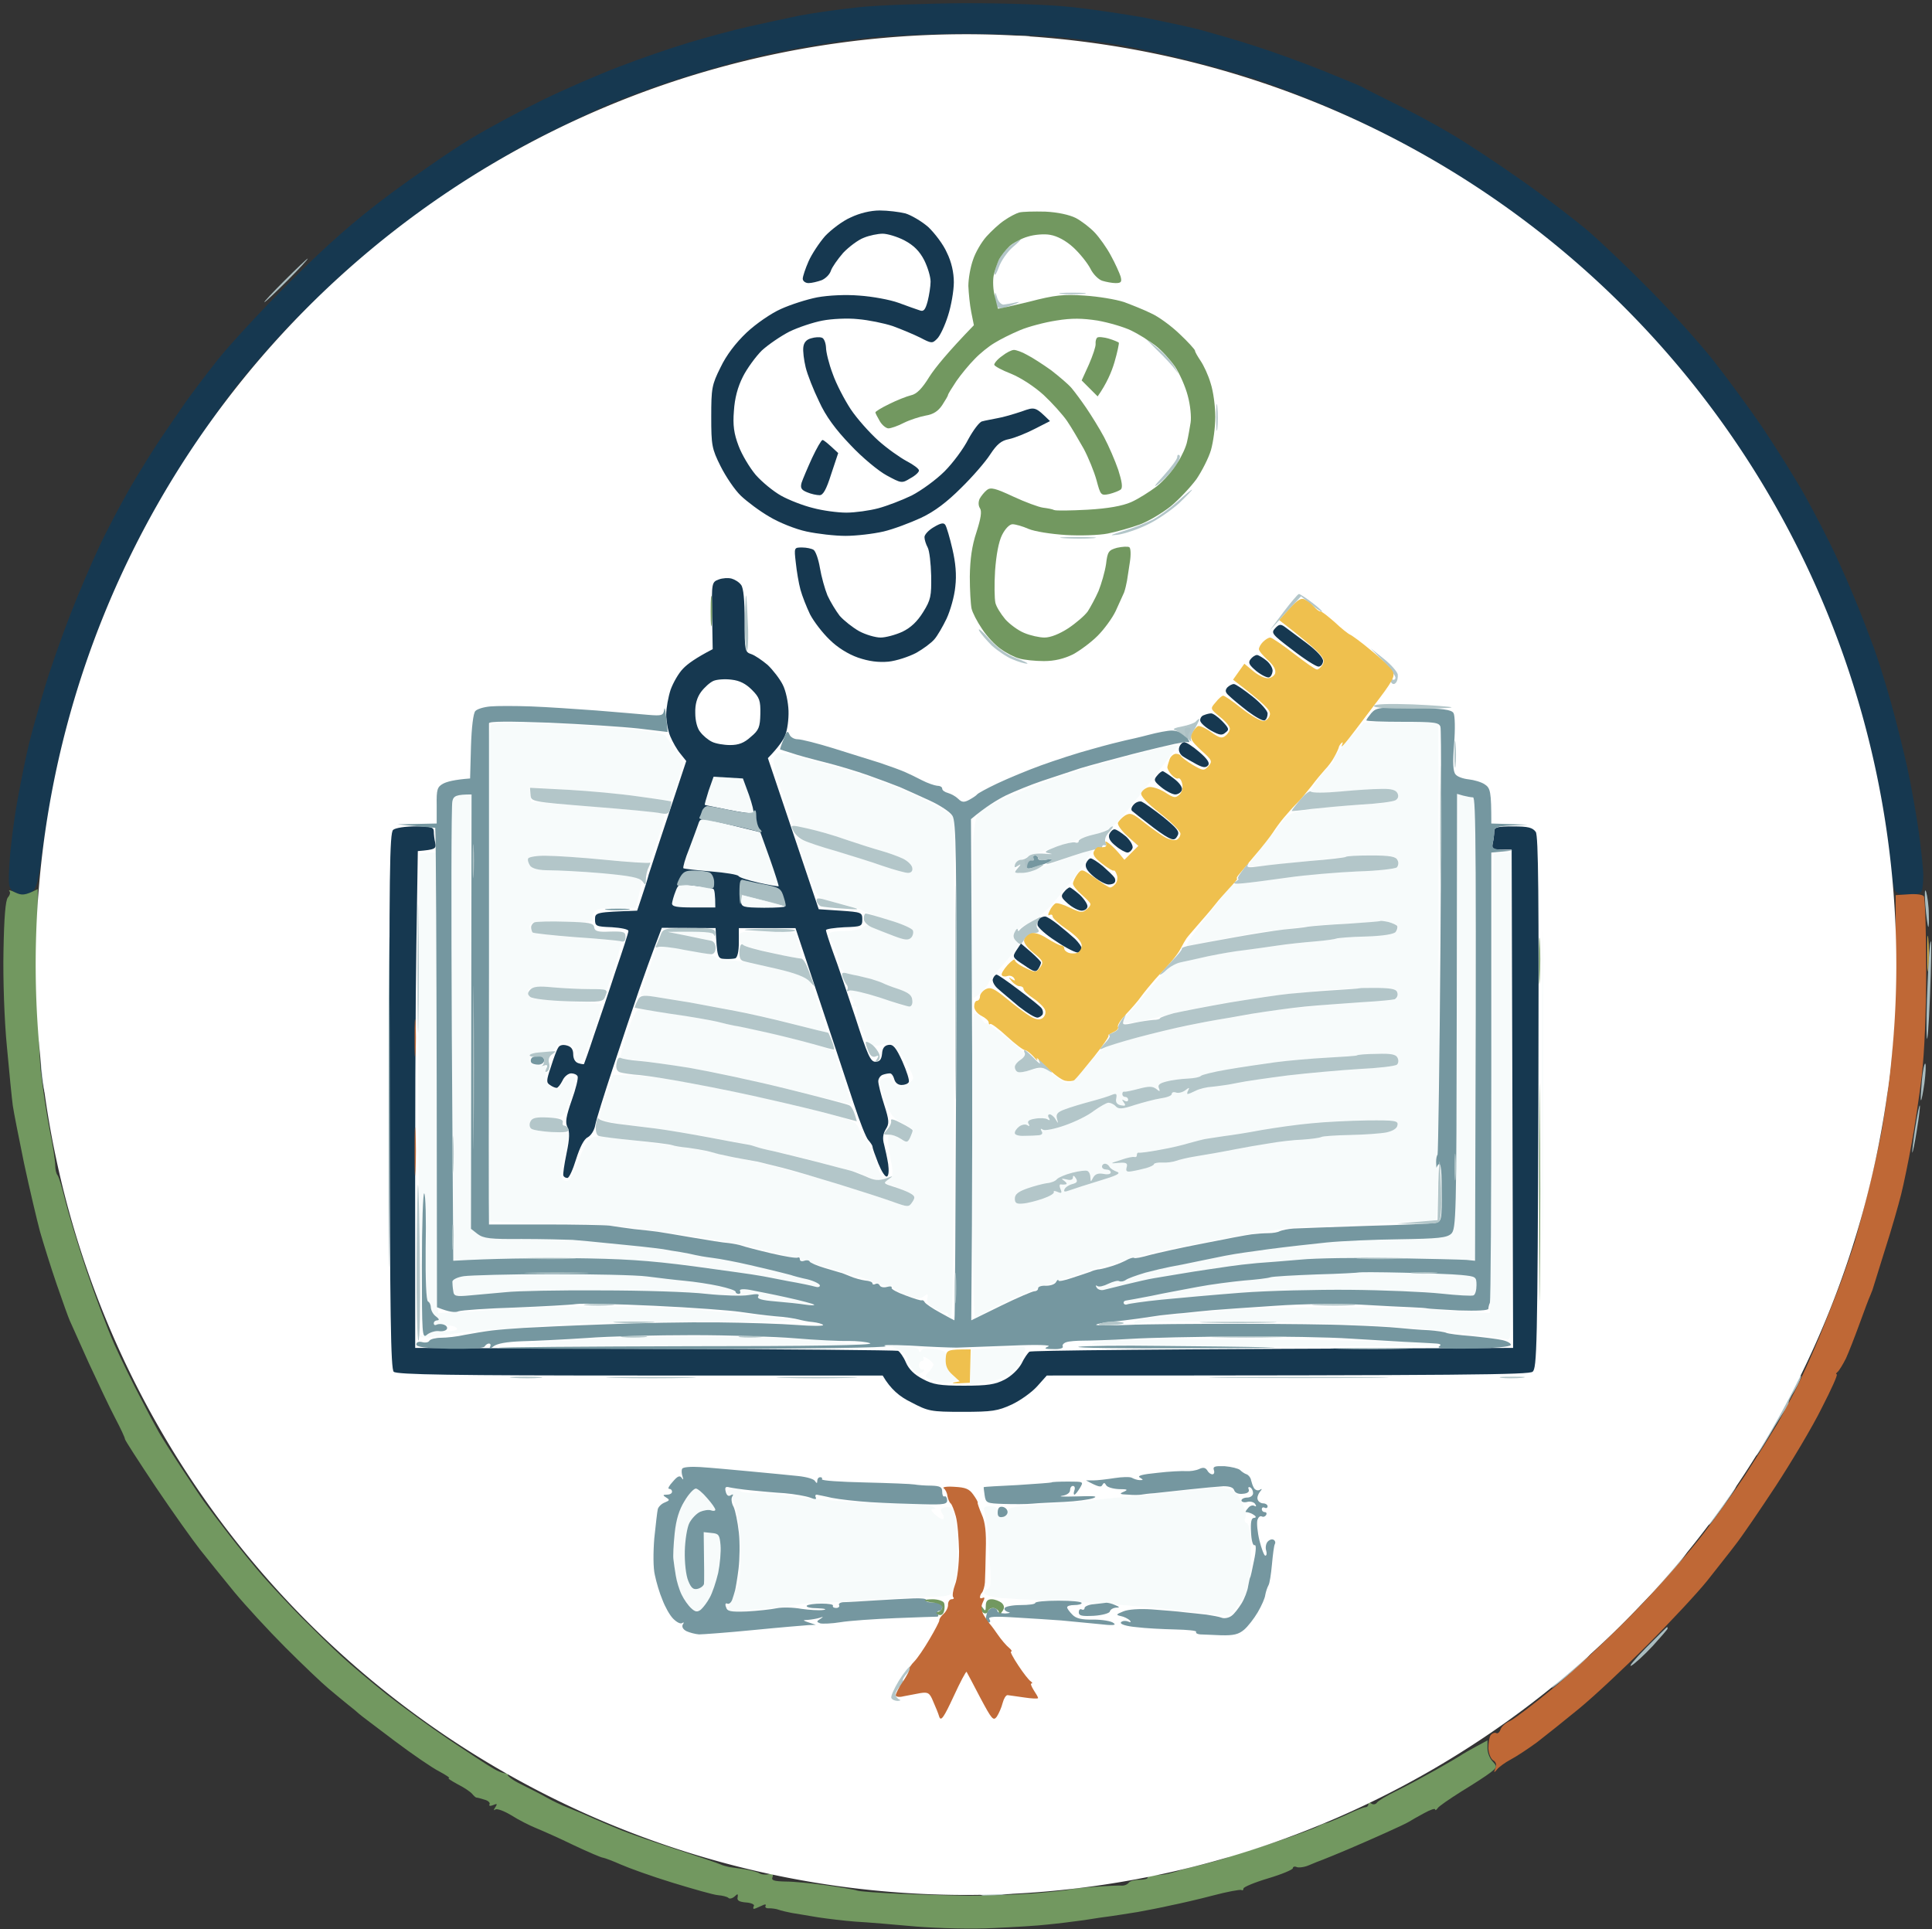<?xml version="1.0" encoding="UTF-8" standalone="no"?>
<svg
   version="1.2"
   viewBox="0 0 665 664"
   width="665"
   height="664"
   id="svg1150"
   sodipodi:docname="02_ensino_secundario_icon.svg"
   inkscape:version="1.2.2 (732a01da63, 2022-12-09)"
   xmlns:inkscape="http://www.inkscape.org/namespaces/inkscape"
   xmlns:sodipodi="http://sodipodi.sourceforge.net/DTD/sodipodi-0.dtd"
   xmlns="http://www.w3.org/2000/svg"
   xmlns:svg="http://www.w3.org/2000/svg">
  <rect x="0" y="0" width="665" height="664" fill="#333333" stroke="none"/>
  <defs
     id="defs1154" />
  <sodipodi:namedview
     id="namedview1152"
     pagecolor="#ffffff"
     bordercolor="#000000"
     borderopacity="0.25"
     inkscape:showpageshadow="2"
     inkscape:pageopacity="0.0"
     inkscape:pagecheckerboard="0"
     inkscape:deskcolor="#d1d1d1"
     showgrid="false"
     inkscape:zoom="0.50264216"
     inkscape:cx="583.91441"
     inkscape:cy="423.76071"
     inkscape:window-width="1366"
     inkscape:window-height="745"
     inkscape:window-x="1272"
     inkscape:window-y="127"
     inkscape:window-maximized="1"
     inkscape:current-layer="svg1150" />
  <style
     id="style1114">.a{opacity:1;fill:#163850}.b{opacity:1;fill:#7597a0}.c{opacity:.95;fill:#b0c4c7}.d{opacity:1;fill:#729860}.e{opacity:1;fill:#efc04e}.f{opacity:.99;fill:#c16937}.g{opacity:1;fill:#f7fbfb}</style>
  <path
     fill-rule="evenodd"
     class="b"
     d="m 1011.509,0.7 c 4.7,0.2 11.9,0.2 16,0 4.1,-0.1 0.3,-0.3 -8.5,-0.3 -8.8,0 -12.2,0.2 -7.5,0.3 z"
     id="path1118" />
  <g
     id="g1313">
    <path
       fill-rule="evenodd"
       class="a"
       d="m295.5 2.5c-6.6 0.7-15.8 2-20.5 2.9-4.7 1-12.6 2.7-17.5 3.8-4.9 1.1-14.2 3.6-20.5 5.5-6.3 1.9-17.1 5.6-24 8.3-6.9 2.6-18.6 7.7-26 11.3-7.4 3.6-18.6 9.6-24.9 13.4-6.2 3.7-18.8 12.4-28 19.2-12.4 9.3-21 16.9-34.2 30-9.7 9.7-21 21.9-25.1 27.1-4.1 5.2-9 11.7-10.9 14.4-1.9 2.7-5.4 7.9-7.9 11.5-2.5 3.6-7.4 11.5-11 17.6-3.5 6.1-8.5 15.5-11 21-2.6 5.5-7 15.8-9.8 23-2.8 7.2-6.7 18.2-8.6 24.5-1.9 6.3-4.4 15.1-5.5 19.5-1.1 4.4-2.9 13.4-4.1 20-1.2 6.6-2.4 16.1-2.7 21-0.5 8-0.4 9.1 1.3 10.3 1.1 0.7 2.6 1.2 3.4 1.2 0.8 0 2.3-0.5 3.2-1.2 1.3-1 2.2-4.3 3.3-13.3 0.9-6.6 2.9-18.5 4.5-26.5 1.6-8 4.8-20.6 7.1-28 2.2-7.4 6.2-18.9 8.9-25.5 2.6-6.6 8-18.5 12-26.5 4-8 11.5-21 16.8-29 5.2-8 12.9-19 17.2-24.5 4.3-5.5 12.7-15.2 18.7-21.5 6.1-6.3 15.5-15.4 20.9-20.1 5.4-4.7 13.5-11.3 17.9-14.6 4.4-3.4 13.6-9.8 20.5-14.4 6.9-4.6 18.4-11.3 25.5-15 7.2-3.7 18.2-9 24.5-11.7 6.3-2.7 17.4-6.8 24.5-9 7.2-2.3 17.5-5.3 23-6.7 5.5-1.4 15.2-3.5 21.5-4.5 6.3-1.1 16.7-2.6 23-3.2 6.3-0.6 20.7-1.2 32-1.2 11.3 0.1 25.9 0.6 32.5 1.3 6.6 0.7 15.8 1.9 20.5 2.7 4.7 0.8 15.5 3.2 24 5.4 8.5 2.1 20 5.4 25.5 7.4 5.5 1.9 15.4 5.8 22 8.6 6.6 2.9 16.5 7.6 22 10.5 5.5 2.9 13.6 7.4 18 10.1 4.4 2.7 11.8 7.6 16.5 10.8 4.7 3.3 13.2 9.7 19 14.2 5.8 4.5 16.8 14.4 24.5 22 7.8 7.7 17.9 18.6 22.5 24.4 4.5 5.8 10.8 14.1 13.9 18.5 3.1 4.4 8 11.8 11 16.5 2.9 4.7 8.4 14.3 12.2 21.5 3.7 7.2 9 18.6 11.7 25.5 2.7 6.9 6.6 17.4 8.5 23.5 2 6.1 4.8 15.7 6.2 21.5 1.3 5.8 3.4 15.4 4.5 21.5 1.1 6.1 2.3 14.6 2.6 19 0.4 4.4 1.1 8.8 1.5 9.7 0.6 1.3 2.1 1.8 4.9 1.8q4 0 4.5-1.5c0.3-0.8 0.5-3.2 0.5-5.3 0-2-0.7-8.5-1.5-14.5-0.8-5.9-2.6-16-4-22.5-1.4-6.4-4-16.6-5.7-22.7-1.7-6.1-4.3-14.4-5.8-18.5-1.5-4.1-4.1-10.9-5.8-15-1.6-4.1-5-11.8-7.4-17-2.4-5.2-7.1-14.2-10.3-20-3.2-5.8-9.8-16.3-14.6-23.5-4.9-7.2-12.8-17.9-17.6-24-4.8-6-14.4-16.6-21.3-23.6-6.9-7-16.3-16-21-20.1-4.7-4-15.2-12.1-23.5-17.9-8.2-5.8-19.3-13.1-24.5-16.1-5.2-3.1-13.8-7.7-19-10.2-5.2-2.6-10.3-5.1-11.2-5.7-1-0.5-7.3-3.1-14-5.8-6.8-2.7-17.2-6.5-23.3-8.4-6.1-2-14.6-4.4-19-5.6-4.4-1.1-12.9-2.9-19-4.1-6.1-1.1-16.9-2.7-24-3.5-8.2-0.9-22-1.4-37.5-1.4-13.5 0.1-29.9 0.7-36.5 1.4z"
       id="path1116" />
    <path
       fill-rule="evenodd"
       class="c"
       d="m346.5 12.7c1.6 0.2 4.8 0.2 7 0 2.2-0.2 0.9-0.4-3-0.4-3.9 0-5.6 0.2-4 0.4zm-248.5 83.8c-4.1 4.1-7.3 7.5-7 7.5 0.3 0 3.9-3.4 8-7.5 4.1-4.1 7.2-7.5 6.9-7.5-0.2 0-3.8 3.4-7.9 7.5zm462 12c6.3 6.3 11.7 11.5 12 11.5 0.3 0-4.5-5.2-10.7-11.5-6.2-6.3-11.6-11.5-12-11.5-0.4 0 4.4 5.2 10.7 11.5zm-546.7 204.5c0 4.7 0.2 6.5 0.4 4 0.2-2.5 0.2-6.3 0-8.5-0.2-2.2-0.4-0.2-0.4 4.5zm649.4-1.5c0.3 3.9 0.8 7.2 1 7.5 0.2 0.3 0.3-1.7 0.2-4.5 0-2.7-0.5-6.1-0.9-7.5-0.5-1.5-0.6 0.4-0.3 4.5zm-11.3 5c0 6.1 0.1 8.3 0.3 5 0.2-3.3 0.2-8.2 0-11-0.2-2.7-0.3-0.1-0.3 6zm12.1 21.5c-0.4 8-0.5 16.5-0.3 19 0.2 2.5 0.7-3.8 1.1-14 0.4-10.2 0.6-18.7 0.3-19-0.3-0.3-0.8 6-1.1 14zm-12.1 9c0 5.2 0.1 7.3 0.3 4.5 0.2-2.7 0.2-7 0-9.5-0.2-2.5-0.3-0.2-0.3 5zm-638.1 7.5c0 3.9 0.2 5.2 0.4 3 0.2-2.2 0.2-5.4 0-7-0.2-1.6-0.4 0.1-0.4 4zm636.4 12.5c-0.4 4.7-0.5 8.7-0.2 9 0.2 0.3 0.8-3 1.2-7.2 0.4-4.2 0.5-8.2 0.2-9-0.3-0.7-0.9 2.5-1.2 7.2zm-635.7-1c0.1 2.5 0.5 6.3 1 8.5 0.6 2.9 0.7 1.7 0.3-4-0.3-4.4-0.7-8.2-1-8.5-0.2-0.3-0.3 1.5-0.3 4zm647.5 6c-0.3 3.6-0.5 6.6-0.3 6.7 0.2 0.1 0.7-2.5 1.2-5.9 0.4-3.3 0.6-6.3 0.3-6.7-0.3-0.3-0.9 2.3-1.2 5.9zm-2.3 16.3c-0.7 4.5-1.1 8.3-1 8.4 0.2 0.1 0.9-3.4 1.6-7.8 0.7-4.4 1.2-8.2 1-8.4-0.2-0.2-0.9 3.3-1.6 7.8zm-44.5 93.5c-2.6 4.8-6 11.1-7.7 14-1.6 2.8-2.8 5.2-2.5 5.2 0.3 0 2.4-3.3 4.7-7.2 2.3-4 4.9-8.1 5.7-9.1 0.9-1 1.3-1.8 0.9-1.7-0.5 0 0.4-2 2-4.5 1.5-2.5 2.4-4.8 2.1-5-0.3-0.2-2.6 3.5-5.2 8.3zm-21.4 35c-2.1 3.1-4.3 6.4-4.8 7.2q-0.8 1.5 0.2 0.5c0.5-0.5 2.5-3.2 4.5-6 1.9-2.7 3.8-5.6 4.1-6.2 0.3-0.7 0.5-1.3 0.3-1.3-0.1 0-2.1 2.6-4.3 5.8zm-17.4 22.5c-2.4 2.8-6.6 7.7-9.4 10.8-3.2 3.6-2.6 3.1 2-1.5 3.9-3.9 8.3-8.8 9.8-10.9 1.5-2 2.6-3.7 2.4-3.7-0.2 0-2.4 2.4-4.8 5.3zm-9.4 27.9c-3.8 3.9-6.1 6.6-5 6.1 1.1-0.6 4.4-3.6 7.3-6.7 2.8-3.1 5.2-5.8 5.2-6.1 0-0.3-0.1-0.5-0.2-0.5-0.2 0.1-3.4 3.3-7.3 7.2zm-27.5 9c-5.9 5.6-6.3 6.1-2 2.7 3-2.4 6.7-5.6 8.3-7.1 1.5-1.6 2.4-2.8 2-2.8-0.4 0.1-4.2 3.3-8.3 7.2zm-201.5 75.9q1 1 7.5 0.1l6.5-0.9c-12.6-0.2-14.7 0.1-14 0.8z"
       id="path1120" />
    <path
       fill-rule="evenodd"
       class="d"
       d="m3.2 306.7c0.5 0.4 0.2 1.4-0.5 2.2-0.8 1-1.3 6.7-1.5 18.5-0.2 9.7 0.3 24.1 1.2 33.1 0.8 8.8 1.7 17.8 2 20 0.3 2.2 2.1 11.2 3.9 20 1.9 8.8 4.4 19.4 5.5 23.5 1.2 4.1 3.7 12.2 5.7 18 2 5.8 4 11.4 4.5 12.5 0.5 1.1 3.4 7.6 6.5 14.5 3.2 6.9 7.2 15.4 9.1 19 1.9 3.6 3.4 6.8 3.4 7.3 0 0.4 4.8 7.8 10.6 16.5 5.8 8.6 12.7 18.3 15.3 21.6 2.5 3.2 7.8 9.7 11.7 14.5 3.9 4.7 11.8 13.3 17.6 19.1 5.8 5.8 12.5 12.2 14.9 14.2 2.4 2 5.5 4.6 6.9 5.7 1.4 1.1 3 2.4 3.5 2.9 0.5 0.5 6 4.6 12.2 9.3 6.1 4.6 13.1 9.4 15.5 10.6 2.4 1.3 3.9 2.3 3.3 2.3-0.6 0 0.8 0.9 3 2.1 2.2 1.1 4.4 2.6 5 3.3 0.6 0.7 1.2 1.3 1.5 1.3 0.3 0 1.5 0.3 2.7 0.7 1.3 0.3 2.1 1.1 1.8 1.6-0.3 0.6 0.2 0.7 1.2 0.3 1.4-0.6 1.6-0.5 0.8 0.7q-1 1.5 0 0.8c0.6-0.4 3 0.5 5.5 2 2.5 1.6 6.3 3.5 8.5 4.4 2.2 0.9 8.1 3.5 13 5.9 4.9 2.3 9.5 4.3 10.1 4.3 0.6 0.1 3.3 1.1 6 2.3 2.7 1.2 10.7 4.1 17.9 6.3 7.2 2.2 14.2 4.2 15.7 4.3 1.4 0.1 3 0.5 3.5 0.9 0.4 0.5 1.4 0.2 2.2-0.5 1-1 1.2-0.9 1 0.3-0.3 1.1 0.5 1.6 2.9 1.8 1.7 0.1 3 0.7 2.7 1.2-0.3 0.5-0.3 1 0 1 0.3 0 1.4-0.5 2.5-1q2-1 1.5 0c-0.3 0.5 0.3 0.9 1.3 0.8 0.9 0 2.4 0.2 3.2 0.5 0.8 0.3 2.9 0.8 4.5 1.1 1.6 0.3 5.7 0.9 9 1.5 3.3 0.5 9.1 1.2 13 1.5 3.9 0.2 13.3 1 21 1.7 7.9 0.6 19.4 0.9 26.5 0.5 6.9-0.3 15.2-0.8 18.5-1.2 3.3-0.3 8.9-1 12.5-1.5 3.6-0.6 7.9-1.2 9.5-1.4 1.6-0.2 5.7-0.9 9-1.4 3.3-0.6 8.5-1.6 11.5-2.3 3-0.6 9.6-2.1 14.5-3.4 4.9-1.3 9.3-2.1 9.8-1.9 0.4 0.3 0.7 0 0.7-0.5 0-0.5 3.8-2.1 8.5-3.5 4.7-1.4 8.5-3 8.5-3.5 0-0.5 0.6-0.7 1.3-0.4 0.6 0.3 2.6 0.1 4.2-0.6 1.6-0.7 3.9-1.6 5-2 1.1-0.4 4.9-2 8.5-3.5 3.6-1.5 9.4-4.1 13-5.7 3.6-1.6 7.2-3.3 8-3.8 0.8-0.5 3.2-1.9 5.3-3 2-1.1 3.7-1.7 3.7-1.2 0 0.4 0.4 0.2 0.8-0.4 0.4-0.7 4.1-3.2 8.2-5.8 4.1-2.5 8.6-5.4 10-6.5 2.4-1.9 2.4-2 0.8-3.8-1-1-1.8-3-1.8-4.5v-2.8c-6.5 3.5-8.9 4.9-9.4 5.3-0.6 0.4-4.5 2.7-8.6 5-4.1 2.3-10.2 5.6-13.5 7.2-3.3 1.6-6.3 3.4-6.6 4-0.4 0.5-1.2 0.7-1.8 0.3-0.6-0.5-1.1-0.3-1.1 0.2 0 0.5-0.4 1-1 1-0.6 0-3.6 1.2-6.7 2.7-3.2 1.4-6.2 2.7-6.8 2.8-0.6 0-1.9 0.6-3 1.2-1.1 0.6-7.6 3-14.5 5.3-6.9 2.3-13.3 4.2-14.3 4.3-0.9 0.1-1.7 0.4-1.7 0.7 0 0.3-3.5 1.3-7.7 2.4-4.3 1-8.5 2.1-9.3 2.4-0.8 0.3-2.4 0.7-3.5 1-1.1 0.3-3.2 0.6-4.7 0.6-1.6 0.1-2.8 0.4-2.8 0.9 0 0.4-1.4 0.7-3 0.7-1.6 0-3.2 0.5-3.5 1-0.3 0.5-1.3 1-2.2 1-1-0.1-5.2 0.1-9.3 0.4-4.1 0.3-8.2 0.7-9 1-0.8 0.2-6.4 0.8-12.5 1.3-6.1 0.4-15.9 0.8-22 0.8-6.1-0.1-16.9-0.4-24-0.7-7.1-0.3-13.7-0.8-14.5-1.1-0.8-0.3-5.6-1.1-10.5-1.8-4.9-0.7-11.3-1.3-14.1-1.3-4-0.1-5-0.4-4.5-1.5 0.4-1 0-1.3-1.4-1-1.1 0.2-2.4 0.1-3-0.3-0.6-0.4-2.8-1-5-1.4-2.2-0.3-4.7-0.7-5.5-0.8-0.8-0.2-2.2-0.5-3-0.9-0.8-0.4-7.6-2.7-15-5.1-7.4-2.4-16-5.4-19-6.6-3-1.2-7.4-3.1-9.7-4.1-2.4-1.1-6.2-2.7-8.5-3.6-2.4-0.9-5.9-2.6-7.8-3.7-1.9-1.1-5.9-3.1-8.7-4.5-2.9-1.4-5-3-4.5-3.5 0.4-0.5 0.3-0.7-0.3-0.3-0.6 0.3-2.7-0.4-4.7-1.6-2.1-1.2-9.1-5.8-15.5-10.1-6.5-4.4-16.1-11.4-21.3-15.5-5.2-4.2-12.2-10-15.5-13.1-3.3-3-9.5-9.1-13.9-13.5-4.3-4.4-10.2-10.7-13.1-14-2.9-3.3-8.1-9.7-11.6-14.2-3.5-4.5-7.4-9.7-8.7-11.5-1.3-1.8-4.8-7.1-7.9-11.8-3.1-4.7-6.5-10.1-7.6-12-1.1-1.9-4-7.3-6.4-12-2.5-4.7-6.5-12.9-8.9-18.2-2.4-5.4-6.8-17.1-9.8-26-3-9-6.2-19.7-7.2-23.8-1-4.1-2.1-7.9-2.6-8.5-0.5-0.6-0.8-2.1-0.8-3.5 0-1.4-0.8-6.8-1.9-12-1-5.2-2.4-14.4-3.1-20.5-0.6-6.1-1.1-22.6-1.1-36.7l0.1-25.8c-4.5 2.3-5.5 2.2-7.7 1.2-1.6-0.8-2.5-1-2.1-0.5z"
       id="path1122" />
    <path
       fill-rule="evenodd"
       class="e"
       d="m652.4 330.5c0 6.6 0.1 9.1 0.3 5.5 0.2-3.6 0.2-9 0-12-0.2-3-0.3-0.1-0.3 6.5zm11-2c0 5.5 0.1 7.5 0.3 4.5 0.2-3 0.2-7.5 0-10-0.2-2.5-0.3 0-0.3 5.5z"
       id="path1124" />
    <path
       fill-rule="evenodd"
       class="f"
       d="m657 307.8l-4.5 0.3c0 28.2-0.4 41.6-0.8 47.9-0.4 6.3-1.2 14.6-1.8 18.5-0.5 3.9-1.4 9.9-2 13.5-0.6 3.6-2.6 12.8-4.5 20.5-1.9 7.7-4.2 16.2-5 19-0.9 2.7-2.7 8.1-4.1 12-1.4 3.9-4.8 12.6-7.6 19.5-2.8 6.9-6.9 15.9-9 20-2.1 4.1-4.8 9.1-5.9 11-1.2 1.9-3.1 5.1-4.3 7-1.2 1.9-4.4 6.9-7 11-2.7 4.1-8.9 12.9-13.9 19.5-5 6.6-15.8 18.9-24.1 27.4-8.2 8.4-20.6 20-27.5 25.8-6.9 5.7-13.7 10.9-15.2 11.6-1.5 0.6-3 2-3.3 2.9-0.3 1-1 1.6-1.5 1.3-0.5-0.3-1.4 0.1-1.9 0.7-0.5 0.7-0.8 2.8-0.8 4.6 0.1 1.8 0.9 3.7 1.7 4.1 1 0.6 1.2 1.6 0.7 2.8-0.6 1.5-0.5 1.6 0.6 0.3 0.6-0.8 2.8-2.4 4.7-3.4 1.9-1 6-3.7 9-5.9 3-2.3 9.5-7.5 14.5-11.6 5-4.1 15.6-14 23.6-22 8-8 17.2-17.9 20.5-22 3.2-4.1 7.7-9.7 9.8-12.5 2.2-2.8 8.4-11.9 13.8-20.1 5.4-8.3 12.6-20.3 15.8-26.8 3.3-6.4 5.7-11.7 5.2-11.7-0.4 0-0.2-0.4 0.3-0.8 0.5-0.4 1.8-2.5 2.9-4.7 1-2.2 3.1-7.6 4.7-12 1.6-4.4 3.2-8.7 3.6-9.5 0.3-0.8 0.7-1.7 0.8-2 0.1-0.3 2-6.4 4.2-13.5 2.3-7.1 4.8-15.9 5.7-19.5 0.9-3.6 2.5-11.4 3.6-17.5 1.1-6.1 2.7-16.6 3.5-23.5 0.9-7.8 1.5-21.6 1.5-36.5 0-13.2-0.4-24.4-0.8-25-0.4-0.6-2.7-0.9-5.2-0.7z"
       id="path1126" />
    <path
       style="fill:#ffffff;fill-rule:evenodd;stroke-width:1"
       id="path388"
       sodipodi:type="arc"
       sodipodi:cx="332.49997"
       sodipodi:cy="331.99997"
       sodipodi:rx="320.21863"
       sodipodi:ry="320.21863"
       sodipodi:start="0"
       sodipodi:end="6.2722455"
       sodipodi:open="true"
       sodipodi:arc-type="arc"
       d="M 652.719,332 A 320.219,320.219 0 0 1 333.376,652.217 320.219,320.219 0 0 1 12.286,333.752 320.219,320.219 0 0 1 329.873,11.792 320.219,320.219 0 0 1 652.699,328.497" />
    <g
       id="g1295"
       transform="translate(-691.196,3.438)">
      <path
         fill-rule="evenodd"
         class="g"
         d="m 861.008,245.6 c -2,0.5 -2,1.4 -1.7,86 l 0.2,85.4 c 8.1,0.3 15.9,0.5 22.5,0.5 6.6,0.1 15.6,0.5 20,0.9 4.4,0.4 13.8,1.6 21,2.7 7.2,1.1 14.6,2.2 16.5,2.6 1.9,0.3 4.2,0.7 5,0.8 0.8,0.2 5.6,1.3 10.5,2.5 4.9,1.2 13.9,3.7 20,5.6 6.1,1.9 11.2,3.4 11.5,3.4 0.3,-0.1 2.8,0.8 5.5,1.9 2.8,1.1 5.3,1.7 5.8,1.3 0.4,-0.4 0.7,-0.3 0.7,0.3 0,0.6 2,1.8 4.5,2.8 3.6,1.4 4.8,1.5 6.1,0.5 1.4,-1.1 1.6,-1 1.3,0.6 -0.3,1.3 0.6,2.5 2.6,3.6 1.6,1 3.3,1.6 3.8,1.4 0.4,-0.2 0.7,0 0.7,0.6 0,0.6 0.4,1 1,1 0.7,0 1,-29.4 1,-86.3 v -86.2 c -6.6,-4.1 -12.6,-7 -17.5,-9 -4.9,-2 -11,-4.3 -13.5,-5.1 -2.5,-0.9 -10.1,-3.1 -17,-4.9 -11.7,-3.2 -12.6,-3.4 -13.7,-1.7 -0.9,1.4 -0.4,3.8 2.4,12.2 1.9,5.8 3.7,10.8 3.9,11.3 0.2,0.4 2.3,1 4.7,1.3 2.3,0.4 8,2 12.7,3.6 4.7,1.6 10.5,3.5 13,4.2 2.5,0.7 5.8,1.9 7.5,2.7 1.6,0.8 3.1,2.2 3.2,3.1 0.2,1.2 -0.3,1.8 -1.4,1.8 -1,0 -4.9,-1.1 -8.8,-2.4 -3.9,-1.4 -11.1,-3.7 -16,-5.1 -4.9,-1.5 -10.1,-3.1 -11.5,-3.7 -2,-0.9 -2.4,-0.8 -1.9,0.3 0.4,0.8 1.9,5.3 3.5,10.1 2.3,7 3.4,9 5.4,9.8 1.4,0.5 4.8,1.4 7.5,2 2.8,0.6 5.4,1.5 6,1.9 0.6,0.5 4.6,1.9 8.9,3.2 4.3,1.3 8.2,3 8.5,3.7 0.3,0.7 0,1.8 -0.6,2.5 -1,0.9 -2.3,0.8 -6,-0.6 -2.7,-1 -5.8,-2.4 -7.1,-3 -1.7,-0.9 -2.5,-0.9 -3.4,0 -0.7,0.7 -3.6,1.3 -6.5,1.3 -2.9,0 -5.3,0.4 -5.3,1 0,0.6 0.7,2.4 1.5,4 0.8,1.6 1.5,3.2 1.5,3.5 0,0.3 0.2,1.6 0.5,3 0.3,1.5 1.4,2.7 2.7,3 1.3,0.4 3,0.7 3.8,0.9 0.8,0.2 2.9,0.6 4.5,1.1 1.6,0.4 3.4,1 4,1.4 0.6,0.3 3,1.3 5.5,2.1 3.4,1.1 4.6,2.1 4.8,3.7 0.1,1.5 -0.3,2.3 -1.3,2.3 -0.8,0 -2.7,-0.5 -4.3,-1.1 -1.5,-0.7 -6,-2.2 -10,-3.5 -6.5,-2.2 -7.1,-2.2 -6.5,-0.7 0.3,1 1,2.2 1.4,2.8 0.5,0.6 0.6,1.3 0.2,1.7 -0.3,0.5 -0.1,0.8 0.5,0.8 0.7,0 1,0.3 0.7,0.7 -0.2,0.5 0.3,3 1.2,5.8 0.9,2.7 2.4,5.5 3.2,6.2 0.9,0.7 2.5,1 3.6,0.6 1.1,-0.3 2.6,-0.7 3.2,-0.9 0.7,-0.2 2.9,2.1 4.8,5.1 1.9,3 3.5,6.2 3.5,7 0,0.8 -1.2,2 -2.8,2.6 -2.3,0.9 -2.9,0.7 -4,-1 -0.9,-1.6 -1.7,-1.9 -3.2,-1.4 -1.5,0.6 -1.9,1.3 -1.4,2.8 0.4,1.1 1.4,4 2.4,6.5 1.3,3.4 2.6,4.9 5.4,6.2 2,1 3.6,2 3.6,2.3 0,0.3 -0.4,1.4 -1,2.5 -0.9,1.8 -1.2,1.9 -3.5,0.5 -1.4,-0.8 -2.9,-1.5 -3.5,-1.5 -0.6,0 -0.8,1.6 -0.5,3.7 0.3,2.1 0.8,5.4 1.2,7.3 0.4,2.4 0.2,3.8 -0.8,4.4 -1,0.6 -1.8,0.3 -2.7,-1 -0.7,-1 -2,-4.3 -3,-7.2 -0.9,-2.9 -2,-5.2 -2.5,-5.2 -0.4,0 -1.3,-1.5 -2,-3.3 -1.2,-2.9 -2.1,-3.4 -9.8,-5.5 -4.6,-1.3 -14.3,-3.6 -21.4,-5.3 -7.1,-1.6 -19.1,-4.1 -26.5,-5.5 -7.4,-1.4 -16.6,-2.6 -20.4,-2.7 l -7,-0.2 c -3.5,10.1 -4.5,13.7 -4.5,14.5 -0.1,1.2 2.8,1.9 13.6,3.2 7.6,1 18.7,2.7 24.8,3.9 6.1,1.2 11.7,2.2 12.5,2.3 0.8,0.1 2.2,0.5 3,0.9 0.8,0.3 3.7,1.1 6.5,1.6 2.7,0.5 9.3,2.1 14.5,3.5 5.2,1.5 10.4,2.8 11.5,3 1.1,0.2 2.9,0.8 4,1.4 1.1,0.5 4.9,2 8.5,3.2 3.6,1.2 7.3,2.7 8.2,3.4 1.5,0.9 1.6,1.4 0.5,2.9 -1.2,1.8 -1.4,1.8 -6.7,-0.1 -3,-1.1 -10,-3.4 -15.5,-5.1 -5.5,-1.7 -10.9,-3.3 -12,-3.6 -1.1,-0.2 -6.3,-1.6 -11.5,-3 -5.2,-1.4 -11.1,-2.8 -13,-3.1 -1.9,-0.3 -4.2,-0.7 -5,-1 -0.8,-0.2 -2.6,-0.6 -4,-1 -1.4,-0.3 -3.4,-0.7 -4.5,-0.9 -1.1,-0.2 -3.8,-0.7 -6,-1.1 -2.2,-0.3 -7.4,-1 -11.5,-1.5 -4.1,-0.5 -10.2,-1.3 -13.5,-1.8 -4.1,-0.6 -6.5,-0.5 -7.7,0.3 -0.9,0.6 -2.7,4 -4,7.5 -1.3,3.5 -2.9,6.7 -3.6,7 -0.8,0.3 -1.7,-0.1 -2.2,-0.9 -0.4,-0.9 0,-4.3 1.1,-8.3 1,-3.7 1.6,-6.9 1.1,-7 -0.4,-0.2 -3.2,-0.5 -6.2,-0.6 -3,-0.1 -5.9,-0.6 -6.5,-1.1 -0.6,-0.5 -0.7,-1.6 -0.3,-2.5 0.6,-1.1 2.1,-1.4 6,-1.3 5.1,0.3 5.1,0.3 6.8,-3.7 0.9,-2.2 2,-5.5 2.3,-7.3 0.6,-2.5 0.4,-3.2 -0.8,-3.2 -0.8,0 -2.3,1.1 -3.3,2.5 -1.6,2.4 -1.9,2.4 -4,1 -1.7,-1.2 -2.1,-2.2 -1.7,-4.5 0.3,-2 0.1,-2.9 -0.8,-2.8 -0.6,0 -2,0 -3,0 -1,-0.1 -1.7,-1 -1.7,-2.2 0,-1.6 0.7,-2 3,-2 1.7,0 3.5,-0.1 4.1,-0.2 0.6,-0.2 1.6,-1.1 2.2,-2.1 0.9,-1.3 1.8,-1.5 3.7,-0.9 1.4,0.5 2.8,1.6 3.2,2.5 0.5,1.1 0.3,1.7 -0.5,1.7 -1,0 -1,0.2 0,1.2 q 1.3,1.3 2.3,0.3 c 0.5,-0.6 2.3,-5.1 4,-10 1.7,-4.9 2.9,-9.1 2.8,-9.3 -0.2,-0.2 -5.5,-0.6 -11.8,-0.9 -6.3,-0.3 -12.1,-0.9 -12.8,-1.4 -0.6,-0.5 -1,-1.6 -0.7,-2.4 0.4,-1.3 2.5,-1.4 13.8,-0.8 l 13.2,0.6 c 4.3,-12.2 5.2,-16.1 4.7,-16.5 -0.4,-0.4 -7,-1.1 -14.7,-1.6 -7.7,-0.5 -14.6,-1.2 -15.3,-1.6 -0.6,-0.3 -1.2,-1.3 -1.2,-2.1 0,-0.8 0.8,-1.5 1.7,-1.6 1,0 6.1,0 11.3,0.1 5.2,0.1 9.2,-0.2 8.8,-0.7 -0.4,-0.4 -0.3,-1.6 0.2,-2.5 0.8,-1.4 2.4,-1.8 7.7,-1.8 h 6.8 c 2,-7.4 2.2,-9.8 1.8,-10.1 -0.5,-0.4 -6.5,-1.2 -13.6,-1.8 -7,-0.6 -15.1,-1.1 -18,-1.1 -3.5,0.1 -5.6,-0.4 -6.5,-1.5 -0.6,-0.8 -1,-1.9 -0.7,-2.5 0.3,-0.6 3.1,-1 6.2,-1 3.2,0 12.3,0.7 20.3,1.5 8,0.7 14.7,1.1 15,0.8 0.3,-0.2 1.7,-3.9 3.2,-8.1 1.5,-4.3 2.4,-8 2,-8.4 -0.4,-0.4 -10.8,-1.5 -23.2,-2.5 l -22.5,-1.8 -0.7,-5 c 20.7,1.3 31.4,2.3 37.2,3.1 5.8,0.8 10.8,1.4 11.2,1.4 0.5,0 1.7,-2.9 2.8,-6.5 l 2,-6.5 c -3.8,-5.8 -5.5,-8.2 -6.2,-9 -0.9,-1.2 -5.1,-1.9 -15.3,-2.8 -7.7,-0.7 -20.3,-1.4 -28,-1.7 -7.7,-0.2 -14.9,-0.2 -16,0.1 z m 294.4,5.4 c -2.9,3.2 -5.2,6.3 -5.1,6.9 0.1,0.6 -0.4,1.4 -1.1,1.9 -0.6,0.4 -2.4,2.4 -4,4.5 -1.5,2 -2.7,4.1 -2.7,4.7 0,0.6 2.3,0.8 6.3,0.3 3.4,-0.3 10,-0.7 14.7,-0.7 6.7,-0.1 8.5,0.2 8.8,1.4 0.2,0.8 -0.5,1.9 -1.5,2.3 -1,0.4 -6.1,1 -11.3,1.3 -5.2,0.2 -12.9,0.9 -17,1.5 -6.3,0.9 -7.8,1.5 -9.5,3.7 -1.1,1.5 -4.4,5.6 -7.3,9.2 -2.9,3.6 -5.1,6.6 -5,6.8 0.2,0.1 5,-0.2 10.8,-0.8 5.8,-0.6 14.1,-1.5 18.5,-2.1 4.4,-0.5 11,-0.9 14.8,-0.9 5,0 6.9,0.4 7.5,1.5 0.4,0.9 0.3,2 -0.3,2.6 -0.5,0.5 -5.9,1.1 -12,1.4 -6,0.2 -13.5,0.6 -16.5,0.9 -3,0.4 -8.9,1.1 -13,1.7 -4.1,0.6 -9.3,1.3 -11.5,1.6 -2.2,0.2 -4,0.5 -4.1,0.6 0,0.1 -3.7,4.8 -8.2,10.5 -4.5,5.6 -7.6,10.2 -6.9,10.2 0.6,0 4.3,-0.7 8.2,-1.5 3.9,-0.8 8.4,-1.6 10,-1.9 1.6,-0.3 4.1,-0.8 5.5,-1 1.4,-0.3 5,-0.7 8,-1 3,-0.4 6.4,-0.8 7.5,-1 1.1,-0.2 7.6,-0.7 14.5,-1.1 6.9,-0.4 13.6,-0.7 15,-0.6 1.4,0.1 3,0.6 3.5,1.1 q 1,0.9 -0.2,2.2 c -0.7,0.8 -4.4,1.4 -10,1.6 -4.8,0.2 -9,0.5 -9.3,0.7 -0.3,0.2 -3.4,0.6 -7,0.9 -3.6,0.3 -9.6,1 -13.5,1.5 -3.9,0.5 -9.5,1.3 -12.5,1.6 -3,0.4 -8.6,1.4 -12.5,2.2 -3.9,0.8 -8.1,1.8 -9.5,2 -1.4,0.3 -3.1,1.1 -3.9,1.7 -0.8,0.6 -4.7,5 -8.7,9.9 -4.1,4.8 -7.5,8.6 -7.7,8.5 -0.1,-0.2 0,0.1 0.3,0.5 0.3,0.5 3,0.4 6,-0.2 3,-0.6 7.8,-1.8 10.5,-2.5 2.8,-0.8 11.8,-2.6 20,-4 8.3,-1.3 18.4,-2.8 22.5,-3.1 4.1,-0.4 7.7,-0.8 8,-1 0.3,-0.2 6.6,-0.5 14,-0.7 12.1,-0.2 13.5,-0.1 13.8,1.5 0.1,0.9 -0.1,1.9 -0.5,2.1 -0.5,0.2 -6,0.7 -12.3,1 -6.3,0.4 -12.2,0.9 -13,1.1 -0.8,0.2 -5.1,0.7 -9.5,1 -4.4,0.3 -9.8,1 -12,1.5 -2.2,0.5 -5.8,1.1 -8,1.5 -2.2,0.3 -5.1,0.8 -6.5,1 -1.4,0.2 -5.9,1.1 -10,2 -4.1,0.9 -8.2,1.8 -9,2 -0.8,0.2 -2.9,0.6 -4.5,1 -1.6,0.4 -6,1.6 -9.7,2.6 -6.1,1.7 -7.3,2.5 -11,7.2 -2.4,2.8 -5,5.7 -5.8,6.4 -1.1,0.8 -2,0.8 -3.5,0 -1.1,-0.6 -2.9,-1.9 -4,-2.9 -1.3,-1.3 -2.9,-1.8 -4.5,-1.5 -1.4,0.3 -3.5,0.8 -4.7,1.1 q -2.3,0.6 -2.8,-0.9 c -0.3,-0.8 0.4,-2.3 1.6,-3.3 2.1,-1.7 2.1,-1.7 -5,-7.5 -3.9,-3.1 -7.1,-5.4 -7.1,-5 0,0.5 -0.7,-0.2 -1.5,-1.5 -0.8,-1.2 -1.9,-2 -2.5,-1.7 -0.7,0.3 -0.9,18.6 -0.7,52.5 0.1,28.6 0.5,52 1,52 0.4,0 2.4,-1 4.5,-2.3 2,-1.2 7.1,-3.7 11.2,-5.4 4.1,-1.7 10,-3.9 13,-4.9 3,-0.9 6.4,-2.1 7.5,-2.5 1.1,-0.5 5.1,-1.7 9,-2.8 3.9,-1.1 9.5,-2.6 12.5,-3.5 3,-0.8 10.2,-2.4 16,-3.5 5.8,-1.1 13.2,-2.5 16.5,-3.1 3.3,-0.6 7.4,-1.2 9,-1.4 1.6,-0.2 4.1,-0.6 5.5,-0.9 1.4,-0.4 7.2,-0.9 13,-1.2 5.8,-0.3 17,-0.8 25,-1.1 8,-0.3 15.1,-0.7 15.8,-1 0.9,-0.3 1.2,-18.3 1.1,-85.9 l -0.1,-85.6 -25.7,0.3 z m -67.9,3.7 c -3,0.8 -11.1,3 -18,4.9 -6.8,1.9 -17.6,5.5 -24,8.1 -6.3,2.5 -13,5.6 -15,6.9 -3.4,2.2 -3.5,2.6 -4.3,10.6 -0.4,4.5 -0.7,18.7 -0.7,31.5 0,12.8 0.4,23.3 0.8,23.3 0.4,0 1.7,-1 3,-2.2 1.2,-1.3 2.2,-2.7 2.2,-3.1 0,-0.4 2.3,-3.2 5,-6.2 2.8,-3 5,-6.2 5,-7 0,-0.8 -0.5,-1.6 -1,-1.8 -0.6,-0.1 -0.8,-0.9 -0.5,-1.7 0.3,-0.8 2.7,-2.5 5.3,-3.8 3.1,-1.5 6.5,-4.4 9.7,-8.4 2.8,-3.4 5.6,-6.8 6.3,-7.7 0.7,-0.9 2.4,-3.3 3.7,-5.4 l 2.5,-3.7 c -3.5,1 -8.1,2.6 -12.5,4.2 -4.4,1.6 -9.5,3.3 -11.3,3.6 -3.2,0.6 -3.4,0.5 -3,-1.8 0.3,-2 1.7,-2.8 9.8,-5.6 5.3,-1.8 12.4,-4.1 16,-5.1 q 6.4,-1.8 9.3,-4.8 c 1.6,-1.7 6.9,-8.2 11.8,-14.5 5,-6.3 9,-11.6 9,-11.8 -0.1,-0.1 -0.9,-0.2 -1.8,-0.1 -1,0.1 -4.2,0.8 -7.3,1.6 z m 134.5,115.8 c 0,47.3 0.1,66.4 0.3,42.5 0.1,-23.9 0.1,-62.6 0,-86 -0.2,-23.4 -0.3,-3.8 -0.3,43.5 z M 835.608,290.7 c 0,0.4 -0.2,24.4 -0.4,53.3 -0.2,28.9 0,64.4 0.3,79 l 0.7,26.5 c 0.2,-33.3 0.6,-42.6 1,-42.2 0.5,0.5 0.7,8.9 0.6,18.8 -0.2,11.2 0.1,18.1 0.7,18.4 0.6,0.3 1,1.3 1.1,2.2 0,1 0.8,2.3 1.7,3 1.1,0.7 1.2,1.2 0.5,1.3 -0.7,0 -1.3,0.4 -1.3,1 0,0.5 0.6,0.9 1.3,0.8 0.7,-0.1 2.5,-0.1 4,0 1.5,0.1 2.7,0.6 2.7,1.2 0,0.5 -2,0.9 -4.6,0.7 -2.7,-0.1 -4.9,0.3 -5.5,1 -0.5,0.7 -1.4,0.9 -2.1,0.5 -0.7,-0.4 -1,-0.3 -0.6,0.3 0.5,0.6 3,0.6 7.5,-0.3 3.8,-0.6 10,-1.4 13.8,-1.7 3.9,-0.3 9.1,-0.7 11.5,-0.9 2.5,-0.2 9.3,-0.8 15,-1.3 5.8,-0.4 27,-0.8 47.2,-0.8 20.2,0 36.6,-0.1 36.5,-0.2 -0.1,-0.1 -2.2,-0.5 -4.7,-0.7 -2.4,-0.3 -6.9,-0.8 -10,-1.2 -3,-0.3 -11.5,-1.2 -19,-1.9 -7.4,-0.7 -24,-1.3 -37,-1.3 -12.9,0 -28.2,0.4 -34,1 -5.7,0.5 -12.7,1 -15.5,1.1 l -5,0.2 -0.5,-158.5 c -4.6,0 -6,0.3 -5.9,0.7 z m 369.7,-0.5 c -0.1,0.2 -0.5,35.8 -0.8,79.3 l -0.5,79 c -6.2,-0.2 -13.4,-0.7 -20,-1.2 -6.6,-0.4 -22.3,-0.8 -35,-0.8 -12.6,0 -27.2,0.3 -32.5,0.7 -5.2,0.4 -14,1.2 -19.5,1.8 -5.5,0.5 -11.2,1.2 -12.7,1.5 -1.5,0.3 -2.8,0.9 -2.8,1.5 q 0,1 2,0 c 1.3,-0.7 14.7,-0.8 37.3,-0.5 19.4,0.3 37.7,0.7 40.7,1 3.1,0.2 9.4,0.7 14,1 4.7,0.3 14.2,1.2 21,2.1 6.9,0.8 12.9,1.7 13.3,2 0.4,0.2 0.9,-0.2 1.1,-0.9 0.3,-0.7 0.5,-38.5 0.5,-84 l 0.1,-82.7 c -4.6,0 -6.1,0.1 -6.2,0.2 z m -277.8,28.3 c 3.6,0.7 7,1.5 7.5,1.6 0.6,0.2 1.1,0 1.3,-0.4 0.1,-0.4 0.2,-1.2 0.2,-1.7 0,-0.6 -3.1,-1 -7.7,-0.9 l -7.8,0.1 z m 18.1,0.4 c -0.1,1.2 0.5,2.4 1.2,2.8 0.7,0.4 5.5,1.8 10.7,2.9 5.3,1.2 9.7,2.1 9.9,2 0.1,0 -0.4,-2.1 -1.1,-4.6 l -1.4,-4.5 c -18.8,-0.6 -19.3,-0.5 -19.3,1.4 z m -28.6,4.3 c -0.2,0.7 -1.6,4.5 -3,8.5 l -2.5,7.3 c 7.4,0.9 13,1.8 17.3,2.6 4.2,0.8 11.2,2 15.5,2.8 4.2,0.8 13.1,2.8 19.7,4.5 6.6,1.7 12,3.1 12,3.1 0,-0.1 -1.2,-4 -2.7,-8.8 -1.6,-4.8 -3.4,-9.2 -4,-9.9 -0.7,-0.6 -6.2,-2.3 -12.3,-3.7 -6,-1.4 -12.9,-2.6 -15.2,-2.6 -2.4,0 -4.2,-0.4 -4.1,-0.8 0.1,-0.5 -4,-1.6 -9.2,-2.5 -5.2,-1 -9.8,-1.7 -10.2,-1.7 -0.5,0 -1,0.5 -1.3,1.2 z m -9.9,28.8 c -1.4,4.4 -2.5,8.2 -2.3,8.5 0.1,0.3 2.7,0.7 5.7,1 3.1,0.3 12.1,1.7 20,3 8,1.3 23.3,4.6 34,7.4 10.8,2.7 19.6,4.8 19.7,4.7 0.1,0 -1.2,-4.2 -2.8,-9.1 -1.6,-5 -3,-9.1 -3.1,-9.2 -0.2,-0.2 -3.4,-1.2 -7.3,-2.4 -3.8,-1.1 -11,-3 -16,-4.1 -4.9,-1.1 -10.2,-2.2 -11.7,-2.4 -1.5,-0.2 -3.1,-0.6 -3.5,-0.8 -0.4,-0.3 -6.5,-1.4 -13.5,-2.5 -7,-1.2 -13.6,-2.1 -14.7,-2.1 -1.4,0 -2.4,1.7 -4.5,8 z m -6.1,105.1 c -9.9,0.4 -20.4,1 -23.5,1.3 -3,0.3 -5.7,0.8 -5.9,1.1 -0.2,0.3 27,0.4 60.5,0.3 33.5,-0.1 59.1,-0.3 56.9,-0.5 -2.2,-0.1 -8.5,-0.7 -14,-1.3 -5.5,-0.5 -20.3,-1.2 -33,-1.3 -12.6,-0.2 -31.1,-0.1 -41,0.4 z m 175,0.6 c -4.4,0.2 -8.4,0.8 -8.9,1.3 -0.6,0.6 21.2,1 59.5,1 33.2,0 60.2,-0.1 59.9,-0.4 -0.2,-0.2 -5,-0.7 -10.5,-1.1 -5.5,-0.3 -28.4,-0.8 -51,-0.9 -22.5,-0.1 -44.6,-0.1 -49,0.1 z m -78.9,2.1 c 1.7,0.4 3.8,1.4 4.8,2.2 0.9,0.8 1.7,1.9 1.6,2.5 0,0.5 0.7,2 1.7,3.2 1.4,1.7 2.2,2 3.3,1.3 q 1.5,-1 0.3,-1 c -0.7,0 -1.3,-0.7 -1.3,-1.5 0,-0.8 0.5,-1.5 1,-1.5 0.6,0 0.8,-0.5 0.5,-1 -0.2,-0.6 0.4,-0.5 1.5,0.2 1.1,0.7 2,1.6 2,2 0,0.4 -0.7,1.6 -1.6,2.5 -1.6,1.7 -1.5,1.9 1.5,3 1.7,0.7 4.4,1 5.9,0.6 l 2.7,-0.6 c -3.6,-3.9 -4.4,-5.7 -4.2,-7.4 0.2,-2.5 -0.2,-2.8 -3.8,-3.4 -2.6,-0.5 -4.2,-0.3 -4.6,0.4 -0.5,0.9 -0.8,0.8 -1,-0.1 -0.2,-0.8 -2.8,-1.4 -6.9,-1.7 -3.8,-0.3 -5.2,-0.2 -3.4,0.3 z m 33.6,0.9 -5.2,0.4 -0.5,12.1 c 7.8,-1 11.2,-2.1 12.5,-3 1.4,-0.8 3.1,-2.3 3.7,-3.1 0.7,-0.9 1.7,-2.9 2.3,-4.4 1,-2.7 1,-2.7 -3.2,-2.5 -2.4,0.1 -6.7,0.3 -9.6,0.5 z m 76.5,48 c -0.1,0.1 -3.3,0.5 -7.2,0.8 -3.8,0.3 -8.3,0.8 -10,1.1 -1.6,0.3 -5.2,0.7 -8,0.9 -2.7,0.2 -7.2,0.6 -10,0.9 -2.7,0.3 -7,0.8 -9.5,1 -2.4,0.2 -9,0.8 -14.5,1.1 -8.1,0.6 -10,1 -10,2.3 0,0.9 -0.8,1.7 -1.7,1.9 q -1.8,0.3 -1.8,-1.7 c 0,-1.5 -0.6,-2 -2.5,-2 -2.1,0 -2.4,0.3 -1.9,2.2 0.3,1.3 0.7,3.6 0.9,5.3 0.2,1.6 0.6,6.9 0.9,11.7 0.5,7.3 0.4,8.9 -0.9,9.3 -0.8,0.3 -1.2,0.9 -1,1.5 0.3,0.5 2.4,1.2 4.8,1.5 2.3,0.2 10.3,0.7 17.7,1 7.5,0.3 15.3,0.7 17.5,0.9 2.2,0.1 7.6,0.6 12,1 4.4,0.3 9.6,0.9 11.5,1.1 2,0.3 6.2,0.7 9.5,1 3.3,0.3 7.3,0.8 8.8,1 2.1,0.4 3.2,-0.1 4.7,-2.3 1.1,-1.5 2.3,-3.2 2.8,-3.8 0.4,-0.5 0.9,-1.7 1.1,-2.5 0.2,-0.8 0.6,-2.5 0.9,-3.9 0.3,-1.4 0.6,-6.1 0.5,-10.5 -0.1,-5.5 -0.6,-8.2 -1.5,-8.7 -0.7,-0.3 -0.9,-1.1 -0.5,-1.7 0.4,-0.6 0.1,-2.6 -0.7,-4.4 -0.7,-1.8 -2.1,-3.9 -3.1,-4.7 -1,-0.8 -3.3,-1.5 -5.2,-1.5 -1.9,0 -3.5,0.1 -3.6,0.2 z M 941.508,510 c 0,0.5 0.4,1 0.8,1 0.4,0 1.4,1.9 2.1,4.2 0.8,2.4 1.5,8.8 1.7,14.3 0.1,5.5 -0.2,11.1 -0.8,12.5 -0.6,1.4 -1.7,3.9 -2.4,5.7 -0.8,1.8 -1.4,3.5 -1.4,3.8 0,0.3 0.4,0.3 0.8,0.1 0.4,-0.2 4.3,-0.7 8.7,-1 4.4,-0.4 10.5,-1.1 13.5,-1.6 3.1,-0.5 6.2,-0.8 7,-0.7 0.9,0.1 6.7,-0.2 13,-0.6 6.4,-0.5 14.2,-1 17.5,-1.2 3.3,-0.2 8.4,-0.4 11.3,-0.4 4.1,-0.1 5.3,-0.5 5.7,-1.9 0.3,-0.9 0.8,-2.8 1.1,-4.2 0.3,-1.4 0.6,-5.4 0.6,-9 0,-3.6 -0.2,-8.4 -0.6,-10.8 -0.3,-2.3 -1,-4.4 -1.6,-4.7 -0.5,-0.3 -1.6,-0.3 -2.5,0 -1.1,0.3 -1.2,0.9 -0.5,2 0.6,0.8 0.7,1.7 0.3,1.9 -0.4,0.2 -1.7,-0.5 -2.8,-1.6 -1.5,-1.4 -1.6,-1.9 -0.5,-1.9 1,0 0.8,-0.3 -0.5,-0.8 -1.1,-0.5 -6,-0.9 -11,-1 -4.9,0 -12.3,-0.3 -16.5,-0.6 -4.1,-0.3 -10.2,-0.8 -13.5,-1.1 -3.3,-0.3 -7.8,-0.9 -10,-1.3 -2.2,-0.4 -6.5,-0.7 -9.6,-0.7 -3.1,0.1 -5.5,-0.3 -5.3,-0.7 0.2,-0.4 -0.7,-0.7 -2.1,-0.7 -1.3,0 -2.5,0.4 -2.5,1 z"
         id="path1128" />
      <path
         fill-rule="evenodd"
         class="a"
         d="m 984.008,71.4 c -2.8,1.2 -6.7,4.2 -8.8,6.4 -2,2.3 -4.6,6.2 -5.7,8.7 -1.1,2.5 -2,5.2 -2,6 0,0.8 0.9,1.5 2,1.5 1.1,0 3.1,-0.5 4.5,-1 1.4,-0.6 2.8,-2 3.2,-3.3 0.4,-1.2 2.3,-3.9 4.2,-6.1 2,-2.1 5.2,-4.5 7.1,-5.2 1.9,-0.8 4.9,-1.4 6.5,-1.4 1.6,0 5,1 7.5,2.3 3.2,1.7 5.2,3.7 6.8,6.8 1.2,2.4 2.2,5.7 2.2,7.4 0,1.6 -0.5,4.7 -1,6.7 -0.8,3 -1.4,3.7 -2.7,3.2 -1,-0.3 -4.3,-1.5 -7.3,-2.6 -3,-1.1 -9.1,-2.2 -13.5,-2.5 -4.8,-0.4 -10.6,-0.1 -14.5,0.6 -3.6,0.7 -9.2,2.5 -12.5,4 -3.4,1.5 -8.6,5.1 -11.8,8.1 -3.8,3.6 -7,7.8 -9,12 -3,6 -3.2,7.2 -3.2,17 0,9.8 0.2,11 3.2,17 1.8,3.6 4.9,8.2 7,10.2 2.1,2 6.5,5.3 9.8,7.2 3.3,2 9,4.3 12.8,5.1 3.7,0.8 9.7,1.5 13.4,1.5 3.8,0 9.6,-0.7 13.1,-1.5 3.4,-0.8 9.2,-3 12.9,-4.7 4.7,-2.2 9,-5.5 13.8,-10.3 3.9,-3.8 8.4,-9 10,-11.5 2.3,-3.5 3.8,-4.8 6.5,-5.3 1.9,-0.4 5.9,-2 8.8,-3.5 l 5.3,-2.7 c -5.1,-5 -5.1,-5 -9.8,-3.3 -2.7,0.9 -6.4,2 -8.3,2.3 -1.9,0.4 -4.3,0.8 -5.3,1.1 -0.9,0.2 -3,3 -4.7,6.1 -1.6,3.2 -5.3,8.2 -8.2,11.1 -2.9,2.9 -8,6.6 -11.3,8.3 -3.3,1.6 -8.5,3.6 -11.5,4.4 -3,0.8 -8,1.5 -11,1.5 -3,0 -8.2,-0.7 -11.5,-1.6 -3.3,-0.8 -8.2,-2.7 -10.9,-4.2 -2.7,-1.5 -6.6,-4.7 -8.8,-7.2 -2.1,-2.5 -4.8,-7 -5.9,-10 -1.6,-4.2 -2,-7.1 -1.6,-12 0.267,-4.333 1.3,-8.267 3.1,-11.8 1.4,-2.8 4.4,-6.9 6.5,-9 2.2,-2 6.4,-4.9 9.5,-6.5 3.1,-1.5 8.2,-3.2 11.4,-3.8 3.1,-0.6 8.6,-0.9 12.2,-0.5 3.6,0.3 9,1.4 12,2.4 3,1.1 7.3,2.9 9.5,4 3.8,2 4.1,2 5.7,0.4 1,-0.9 2.7,-4.5 3.8,-8 1.1,-3.4 2,-8.6 2,-11.5 0,-3.3 -0.8,-7 -2.4,-10.2 -1.2,-2.8 -4.2,-6.7 -6.4,-8.8 -2.3,-2 -5.9,-4.1 -7.9,-4.7 -2.1,-0.5 -6,-1 -8.8,-1 -3.1,0 -6.9,0.9 -10,2.4 z m -13.6,41.6 c -1.6,0.4 -2.5,1.4 -2.7,3 -0.2,1.4 0.2,4.5 0.8,7 0.6,2.5 2.7,7.8 4.6,11.7 2.3,5.1 5.7,9.7 10.8,15 4,4.3 9.7,9 12.5,10.5 5,2.7 5.2,2.8 8.1,1 1.7,-0.9 3,-2.1 3,-2.7 0,-0.6 -1.9,-2 -4.2,-3.2 -2.4,-1.3 -6.8,-4.4 -9.8,-7.1 -3,-2.7 -7.3,-7.5 -9.5,-10.8 -2.1,-3.2 -5,-8.7 -6.2,-12.2 -1.3,-3.4 -2.3,-7.5 -2.3,-9.1 -0.1,-1.6 -0.7,-3.1 -1.4,-3.3 -0.8,-0.3 -2.4,-0.2 -3.7,0.2 z m 0.3,41.2 c -1.6,3.5 -3.2,7.3 -3.6,8.5 -0.5,1.8 -0.1,2.5 1.9,3.3 1.4,0.6 3.3,1 4.3,1 1.2,0 2.3,-1.9 4,-7.3 l 2.4,-7.2 c -3.7,-3.5 -5,-4.5 -5.4,-4.5 -0.4,0 -2,2.8 -3.6,6.2 z m 41.9,23.8 c -1.9,1.1 -3.3,2.7 -3.2,3.5 0,0.8 0.5,2.4 1.1,3.5 0.6,1.1 1.1,5.5 1.2,9.7 0.1,7 -0.1,8.3 -2.8,12.6 -2,3.2 -4.2,5.3 -7.1,6.7 -2.4,1.1 -5.8,2 -7.5,2 -1.8,0 -5.2,-1 -7.4,-2.2 -2.3,-1.3 -5.3,-3.7 -6.7,-5.3 -1.3,-1.7 -3.2,-4.8 -4.2,-7 -0.9,-2.2 -2.1,-6.5 -2.6,-9.5 -0.5,-3 -1.5,-5.8 -2.2,-6.2 -0.6,-0.4 -2.4,-0.8 -3.9,-0.8 -2.8,0 -2.8,0 -2.2,5.2 0.3,2.9 1,7.1 1.6,9.3 0.6,2.2 2.1,6 3.3,8.5 1.3,2.5 4.3,6.4 6.7,8.7 2.7,2.7 6.4,5 9.8,6.2 3.8,1.3 7,1.7 10.5,1.4 2.8,-0.3 7,-1.7 9.5,-3 2.5,-1.4 5.3,-3.5 6.3,-4.7 1,-1.1 2.9,-4.4 4.2,-7.1 1.3,-2.8 2.7,-7.7 3,-11 0.5,-4.1 0.1,-8.3 -1,-13 -0.9,-3.9 -2,-7.6 -2.4,-8.2 -0.5,-0.9 -1.5,-0.8 -4,0.7 z m -74,18 c -2.4,0.9 -2.5,1.1 -2.3,12.5 l 0.2,11.5 c -5.8,3 -8.7,5.1 -10.2,6.7 -1.5,1.5 -3.4,4.8 -4.3,7.3 -0.8,2.5 -1.5,6.3 -1.5,8.5 0,2.2 0.6,5.6 1.4,7.5 0.8,1.9 2.3,4.6 3.5,6 l 2,2.5 c -9.3,27.9 -12.4,37.4 -12.9,39 -0.4,1.6 -1.5,5.1 -2.4,7.7 l -1.6,4.8 c -14.2,0.5 -14.5,0.6 -14.5,3 0,2.3 0.3,2.5 5.8,2.7 3.1,0.2 5.7,0.7 5.7,1.3 0,0.6 -2,6.7 -4.4,13.7 -2.3,7.1 -5.7,17.1 -7.5,22.3 -1.7,5.2 -3.3,9.6 -3.4,9.8 -0.1,0.1 -1,0 -1.9,-0.3 -1.1,-0.3 -1.8,-1.5 -1.8,-3 0,-1.8 -0.7,-2.7 -2.2,-3.1 -1.4,-0.4 -2.6,-0.1 -3,0.8 -0.5,0.7 -1.6,3.7 -2.5,6.6 -1.6,4.7 -1.6,5.4 -0.3,6.2 0.8,0.6 1.8,1 2.3,1 0.4,0 1.3,-1.1 2,-2.5 0.6,-1.4 2,-2.5 3,-2.5 0.9,0 1.9,0.4 2.2,1 0.3,0.6 -0.6,4.3 -2,8.2 -2,5.7 -2.3,7.7 -1.5,9.3 0.8,1.5 0.8,3.8 -0.3,9 -0.8,3.9 -1.3,7.3 -1.1,7.7 0.2,0.5 0.8,0.8 1.4,0.8 0.6,0 1.9,-2.9 3,-6.5 1.3,-4.1 2.7,-6.9 4,-7.5 1.1,-0.6 2.3,-2.4 2.6,-4.3 0.3,-1.7 3.1,-10.6 6.1,-19.7 3,-9.1 7,-21 8.9,-26.5 1.9,-5.5 4.5,-12.6 5.7,-15.8 l 2.2,-5.8 18.5,0.1 c 0.5,10.1 0.7,10.5 3,10.6 1.4,0.1 3.1,0 3.8,-0.2 0.7,-0.3 1.2,-2.3 1.2,-5.4 v -5 h 19.5 c 12.8,38.4 18.1,54.4 20.1,60.5 2,6.1 4.2,11.7 5,12.5 0.7,0.8 1.4,1.8 1.4,2.2 0,0.5 0.9,3 2,5.8 1.1,2.7 2.4,4.8 3,4.5 0.6,-0.3 0.7,-2.1 0.4,-4.3 -0.3,-2 -1,-5.1 -1.4,-6.7 -0.6,-2.1 -0.4,-3.7 0.6,-5.3 1.2,-1.9 1.2,-2.9 -0.6,-8.5 -1.1,-3.4 -2,-7 -2,-8 0,-0.9 0.7,-1.9 1.5,-2.2 0.8,-0.3 1.9,-0.5 2.5,-0.5 0.6,0 1.2,0.9 1.5,2 0.3,1.2 1.3,2 2.5,2 1.1,0 2.2,-0.4 2.5,-1 0.3,-0.6 -0.7,-3.7 -2.2,-7.1 -2.2,-4.8 -3.2,-6 -4.8,-5.7 -1.4,0.2 -2.1,1.2 -2.2,3 -0.2,2 -0.8,2.8 -2.3,2.8 -1.7,0 -2.7,-2.3 -6.9,-15.3 -2.8,-8.3 -6.1,-18.3 -7.6,-22.2 -1.4,-3.9 -2.5,-7.3 -2.5,-7.8 0,-0.4 2.8,-0.8 6.3,-1 5.9,-0.2 6.2,-0.3 6.2,-2.7 0,-2.4 -0.3,-2.5 -7.5,-3 l -7.5,-0.5 -17.5,-52 c 3.8,-3.9 5.4,-6.4 6,-8 0.7,-1.7 1.2,-5.4 1.1,-8.3 -0.1,-2.9 -0.9,-6.9 -2,-9 -1,-2 -3.4,-5.1 -5.2,-6.8 -1.9,-1.6 -4.4,-3.3 -5.6,-3.7 -2.2,-0.7 -2.3,-1.2 -2.3,-11.5 0,-7.133 -0.4,-11.233 -1.2,-12.3 -0.7,-1 -2.2,-1.9 -3.3,-2.2 -1.1,-0.3 -3.1,-0.2 -4.4,0.3 z m -1.8,34.9 c 1.2,-0.5 4,-0.7 6.2,-0.4 2.8,0.3 4.9,1.4 7,3.5 2.6,2.6 3,3.7 2.9,8.3 -0.1,4.5 -0.5,5.6 -3.3,7.9 -2.3,2.1 -4.2,2.8 -7.1,2.8 -2.2,0 -5,-0.5 -6.2,-1.1 -1.3,-0.6 -3.1,-2.1 -4,-3.3 -1.1,-1.2 -1.8,-3.9 -1.8,-6.6 -0.1,-3 0.6,-5.4 2,-7.3 1.2,-1.6 3.1,-3.3 4.3,-3.8 z m 193.3,-18.1 c -1.5,1.6 -1.1,2.1 5.9,7.4 4.1,3.2 8.2,5.8 9,5.8 0.8,0 1.5,-0.8 1.6,-1.9 0,-1.2 -2.1,-3.5 -5.7,-6.2 -3.2,-2.4 -6.6,-4.9 -7.5,-5.6 -1.4,-1 -2,-0.9 -3.3,0.5 z m -8.5,10.7 c -0.9,1.2 -0.4,2 2.1,4.1 1.8,1.4 3.7,2.3 4.3,2.1 0.6,-0.2 1.1,-1.1 1.2,-2 0.2,-0.9 -0.7,-2.6 -2,-3.7 -1.2,-1 -2.7,-1.9 -3.3,-2 -0.7,0 -1.7,0.7 -2.3,1.5 z m -8,9.7 c -0.8,1 -0.7,1.7 0.7,2.9 0.9,0.9 3.8,3.3 6.4,5.3 2.7,2 5.2,3.4 5.8,3.1 0.6,-0.3 1,-1.3 1,-2.3 0.1,-0.9 -2.3,-3.6 -5.2,-5.9 -2.9,-2.3 -5.8,-4.3 -6.4,-4.3 -0.7,0 -1.7,0.6 -2.3,1.2 z m -8,9.5 c -0.8,0.2 -1.4,1.1 -1.3,1.9 0.1,0.8 1.8,2.3 3.7,3.4 2.9,1.6 3.8,1.8 5,0.7 1.4,-1 1.2,-1.5 -1.2,-4 -1.5,-1.5 -3.2,-2.7 -3.8,-2.6 -0.6,0 -1.7,0.3 -2.4,0.6 z m -8.5,11 c -0.4,1.1 0.1,2.3 1.1,3.1 1,0.7 3.2,1.9 4.8,2.8 2.3,1.2 3.2,1.3 4,0.4 0.7,-0.8 -0.2,-2.2 -3,-4.6 -2.2,-1.9 -4.5,-3.4 -5.2,-3.4 -0.6,0 -1.4,0.8 -1.7,1.7 z m -7.7,9.9 c -1.2,1.4 -1,1.9 1.6,4 1.6,1.3 3.8,2.4 4.7,2.4 1,0 2,-0.7 2.3,-1.5 0.3,-0.9 -0.8,-2.5 -2.8,-4 -1.7,-1.3 -3.5,-2.5 -3.8,-2.5 -0.4,0 -1.3,0.7 -2,1.6 z m -8,9.9 c -0.9,1 -1,1.9 -0.4,2.3 0.6,0.5 3,2.4 5.5,4.3 2.5,2 5.5,4.1 6.7,4.7 1.9,1 2.5,0.9 3.3,-0.6 0.8,-1.4 -0.1,-2.5 -5,-6.5 -3.3,-2.6 -6.6,-4.9 -7.3,-5.2 -0.7,-0.3 -2,0.1 -2.8,1 z m -254.9,8.7 c -1.2,1 -1.4,15.4 -1.2,93.2 0.1,73.9 0.4,92.3 1.4,93.3 1,1 20.1,1.3 84.8,1.3 h 83.5 c 2.8,4.8 5.9,7.3 9.8,9.2 5.9,3.1 6.7,3.3 17.7,3.3 10.2,0 12.1,-0.3 16.9,-2.5 3,-1.4 6.9,-4.2 8.8,-6.3 l 3.3,-3.7 c 146.6,0 165.9,-0.3 167.2,-1.3 1.5,-1.1 1.7,-8.8 2,-92.6 0.2,-71.9 0,-91.8 -0.9,-93.2 -1.1,-1.5 -2.6,-1.9 -7.8,-1.9 -5.5,0 -6.5,0.3 -6.5,1.7 0,1 -0.2,2.8 -0.5,4 -0.4,2 -0.1,2.3 3,2.3 h 3.5 c 0.4,128.6 0.5,167.2 0.5,168.8 v 2.7 c -128.3,0.4 -165.9,0.9 -166.5,1.3 -0.5,0.4 -1.8,2.2 -2.7,4.1 -1.1,2 -3.5,4.3 -5.8,5.5 -3.3,1.7 -5.8,2.1 -14,2.1 -8.4,0 -10.7,-0.4 -14.2,-2.3 -2.867,-1.467 -4.8,-3.367 -5.8,-5.7 -0.8,-1.9 -2.1,-3.7 -2.7,-4 -0.7,-0.2 -38.4,-0.6 -83.7,-0.7 l -82.5,-0.3 c -0.1,-82.1 0.1,-120.6 0.4,-138.5 l 0.5,-32.5 c 6,-0.5 6.4,-0.8 6,-2.8 -0.3,-1.2 -0.5,-3 -0.5,-4 0,-1.4 -1,-1.7 -6.3,-1.7 -3.5,0 -6.9,0.5 -7.7,1.2 z m 246.5,1.5 c -0.4,1.3 0.3,2.5 2.2,4 1.5,1.3 3.4,2.3 4.1,2.3 0.6,0 1.4,-0.7 1.7,-1.5 0.3,-0.8 -0.7,-2.6 -2.2,-4 -1.6,-1.3 -3.3,-2.5 -4,-2.5 -0.6,0 -1.4,0.8 -1.8,1.7 z m -8,10 c -0.4,1.3 0.3,2.6 2.7,4.6 1.8,1.5 4.1,2.7 5.1,2.7 0.9,0 1.9,-0.3 2.1,-0.8 0.3,-0.4 0.2,-1.2 -0.2,-1.7 -0.4,-0.6 -2.2,-2.3 -3.9,-3.8 -1.8,-1.5 -3.7,-2.7 -4.2,-2.7 -0.5,0 -1.2,0.8 -1.6,1.7 z m -7.6,9.9 c -1.2,1.4 -1,1.9 1.4,4 1.5,1.3 3.6,2.4 4.7,2.4 1.1,0 2,-0.7 2,-1.5 0,-0.8 -1.2,-2.6 -2.7,-4 -1.6,-1.4 -3.1,-2.5 -3.4,-2.5 -0.4,0 -1.3,0.7 -2,1.6 z m -8.4,9.1 c -0.5,0.3 -0.8,1.3 -0.7,2.2 0.1,0.9 3,3.5 6.5,5.7 3.4,2.3 6.8,4 7.5,3.8 0.6,-0.2 1.2,-0.9 1.2,-1.4 0,-0.6 -1,-2 -2.3,-3.3 -1.3,-1.2 -3.9,-3.4 -5.8,-4.9 -1.9,-1.5 -3.9,-2.8 -4.5,-2.8 -0.6,0 -1.4,0.3 -1.9,0.7 z m -8,11 c -1.4,2.2 -1.4,2.4 2.6,5 3.4,2.4 4.2,2.6 5,1.3 0.5,-0.8 0.9,-1.8 0.9,-2.1 0.1,-0.3 -1.5,-1.9 -3.4,-3.6 l -3.5,-3 z m -8.1,9.9 c -0.2,0.8 0.6,2.3 1.8,3.3 1.2,1.1 4.5,3.8 7.2,6.1 2.8,2.2 5.7,4 6.5,3.8 0.7,-0.1 1.5,-0.7 1.7,-1.2 0.2,-0.6 0,-1.5 -0.4,-2 -0.4,-0.6 -3.9,-3.4 -7.8,-6.3 -3.8,-2.9 -7.3,-5.3 -7.7,-5.3 -0.5,0.1 -1,0.7 -1.3,1.6 z"
         id="path1130"
         sodipodi:nodetypes="ccsssccccsccsccscccccsssccscccccccccccscsscsccccccccccccscccscccsccccscsccccccccsccscccscccscccscscsccccccccccccccccsscccccscsccccsccccscssccccscccsscccccsccscscsccccssscsscccsccscsccccscccscscscsccsccccsccscsccscscccscccscssccsccccccccccscccsccscccccccscccssccsccccccsscscsccccsccccccccsscccsscsccsscccscccsscsccsccscssccccccccccccccccc" />
      <path
         fill-rule="evenodd"
         class="b"
         d="m 860.008,239.7 c -2.3,0.2 -4.6,0.9 -5.2,1.6 -0.7,0.7 -1.3,5.6 -1.5,12.2 l -0.3,11 c -5.4,0.4 -8,1.1 -9.3,1.8 -2,1.1 -2.3,2 -2.2,7.5 v 6.2 l -13.5,0.3 13,1.2 c 0.3,7 0.4,44.1 0.5,87 l 0.1,78 c 4.2,1.7 6.3,1.9 7.4,1.4 1.1,-0.4 9.9,-1 19.5,-1.3 9.6,-0.4 19.1,-0.9 21,-1.2 1.9,-0.3 14.1,0 27,0.6 12.9,0.6 26.2,1.6 29.5,2.1 3.3,0.5 8.7,1.2 12,1.5 3.3,0.2 6.9,0.8 8,1.1 1.1,0.3 3.4,0.8 5,0.9 1.6,0.2 3.2,0.6 3.5,1 0.3,0.4 -3.8,0.4 -9,0 -5.2,-0.4 -17.6,-0.8 -27.5,-0.9 -9.9,-0.1 -27.4,0.2 -39,0.7 -11.6,0.4 -23.9,1 -27.5,1.2 -3.6,0.2 -8.5,0.6 -11,0.9 -2.5,0.3 -6.6,1 -9.3,1.5 -2.6,0.6 -6.3,1 -8.2,1 -1.9,0 -3.7,0.5 -4,1 -0.3,0.6 -1.4,0.8 -2.5,0.5 -1.2,-0.3 -2,0 -2,0.8 0,0.9 3.1,1.3 11.5,1.5 6.9,0.1 11.7,-0.2 12,-0.8 0.3,-0.5 0.9,-1 1.5,-1 0.6,0 0.7,0.6 0.3,1.3 -0.4,0.7 0.1,0.6 1.2,-0.3 1.2,-1 4.5,-1.6 9.9,-1.8 4.5,-0.1 14.4,-0.6 22.1,-1.1 7.7,-0.6 24.1,-1 36.5,-1 12.4,0 28.4,0.5 35.5,1.1 7.1,0.6 15.4,1 18.3,0.9 2.8,0 6.2,0.3 7.4,0.8 1.5,0.7 -20.8,1 -62.7,1 -35.8,0.1 -65.2,0.3 -65.4,0.6 -0.2,0.3 30.4,0.4 68,0.4 39,-0.1 67.1,-0.5 65.4,-1 -1.7,-0.5 1.8,-0.5 8.5,-0.2 6.3,0.4 13.5,0.7 16,0.7 2.5,-0.1 11,-0.4 19,-0.7 8.7,-0.4 13.7,-0.2 12.5,0.3 -1.6,0.7 -1.3,0.9 1.8,0.9 2.1,0.1 3.5,-0.3 3.2,-0.9 -0.3,-0.5 0.3,-1.2 1.3,-1.5 0.9,-0.3 3.5,-0.5 5.7,-0.5 2.2,0 9.4,-0.2 16,-0.6 6.6,-0.4 23.5,-0.8 37.5,-0.8 14,-0.1 31.4,0.2 38.5,0.7 7.1,0.4 15.5,0.9 18.5,1.1 3,0.1 7.3,0.4 9.5,0.5 3,0.1 3.6,0.4 2.5,1.1 -1,0.6 2.9,0.9 11.4,0.7 7.5,-0.1 13.1,-0.6 13.3,-1.2 0.2,-0.5 -1.1,-1.3 -2.9,-1.7 -1.8,-0.4 -6.7,-1 -10.8,-1.4 -4.1,-0.3 -7.9,-0.8 -8.5,-1.1 -0.6,-0.3 -3.3,-0.7 -6,-0.9 -2.8,-0.1 -7.5,-0.5 -10.5,-0.8 -3,-0.3 -10.4,-0.7 -16.5,-0.9 -6.1,-0.3 -23.4,-0.5 -38.5,-0.5 -15.1,0 -32.4,0.1 -38.5,0.4 -6.1,0.2 -10.8,0.2 -10.5,-0.1 0.3,-0.3 2.5,-0.7 5,-1 2.5,-0.2 6.8,-0.7 9.5,-1.1 2.8,-0.4 6.1,-0.9 7.5,-1.1 1.4,-0.1 5,-0.6 8,-0.8 3,-0.3 7.5,-0.8 10,-1 2.5,-0.2 12.1,-0.9 21.5,-1.5 10,-0.7 22.1,-0.8 29.5,-0.4 6.9,0.4 14.8,0.8 17.5,0.9 2.8,0.1 5.2,0.3 5.5,0.4 0.3,0.1 5.1,0.4 10.8,0.7 6.4,0.2 10.2,0 10.2,-0.6 0,-0.5 0.2,-1.4 0.5,-2 0.3,-0.5 0.5,-35.6 0.5,-78 v -77 l 7.5,-0.7 c -7.1,-0.3 -7.4,-0.6 -7,-2.5 0.3,-1.3 0.5,-3.1 0.5,-4 0,-1.5 1.1,-1.9 5.8,-2.1 l 5.7,-0.3 -12.5,-0.4 c 0,-11.1 -0.3,-12.2 -2.3,-13.5 -1.2,-0.8 -3.7,-1.5 -5.5,-1.7 -1.9,-0.2 -3.9,-0.9 -4.5,-1.7 -0.9,-1 -1,-4.1 -0.5,-10.5 0.4,-5.2 0.3,-9.7 -0.2,-10.6 -0.7,-1.2 -3.7,-1.6 -13.7,-1.8 -11.9,-0.3 -12.9,-0.1 -14.6,1.8 -0.9,1.1 -1.7,2.2 -1.7,2.5 0,0.3 5.6,0.5 12.5,0.5 11,0 12.6,0.2 13,1.8 0.3,0.9 0.3,34.3 0,74.2 -0.3,39.9 -0.8,72.7 -1,73 -0.3,0.3 -0.5,1.4 -0.5,2.5 l 0.1,2 c 1.5,-3.3 1.8,0 1.8,7.3 0.1,10.8 0,11.2 -2.2,11.7 -1.2,0.2 -11.9,0.7 -23.7,1 -11.8,0.4 -23.1,0.8 -25,0.9 -1.9,0.1 -4.1,0.6 -4.8,0.9 -0.6,0.4 -2.4,0.7 -4,0.7 -1.5,0 -4.1,0.2 -5.7,0.4 -1.6,0.2 -9.1,1.6 -16.5,3.1 -7.4,1.4 -15.8,3.3 -18.5,4 -2.8,0.8 -5.2,1.3 -5.5,1 -0.3,-0.2 -1.6,0.2 -3,1 -1.4,0.7 -3.9,1.7 -5.5,2.1 -1.6,0.5 -3.4,0.9 -4,0.9 -0.6,0.1 -1.7,0.4 -2.5,0.8 -0.8,0.3 -3.6,1.2 -6.3,2.1 -2.6,0.9 -4.7,1.3 -4.7,0.9 0,-0.5 -0.4,-0.2 -0.8,0.5 -0.4,0.8 -1.9,1.3 -3.5,1.3 -1.5,-0.1 -2.7,0.3 -2.7,0.9 0,0.6 -0.6,1 -1.3,1 -0.6,0 -5.8,2.2 -11.5,5 l -10.2,5 c 0.4,-45.3 0.4,-84.1 0.2,-115.5 l -0.3,-57 c 5.1,-4.3 9.1,-6.7 12.1,-8.2 3,-1.4 8.6,-3.7 12.5,-5 3.9,-1.3 9.7,-3.2 13,-4.3 3.3,-1 11.4,-3.2 18,-4.9 6.6,-1.7 13.1,-3.2 14.5,-3.5 1.4,-0.2 2.7,-0.5 3,-0.6 0.3,-0.2 0.9,-0.1 1.5,0 0.6,0.1 0.7,-0.2 0.3,-0.7 -0.4,-0.4 -0.3,-1.6 0.2,-2.5 0.8,-1.4 0.6,-1.8 -0.5,-1.8 -1,0 -1.3,0.6 -0.9,1.8 0.4,1.4 0.3,1.5 -0.8,0.4 -0.7,-0.7 -2.4,-1.2 -3.8,-1.2 -1.4,0 -5,0.7 -8,1.5 -3,0.8 -6.6,1.6 -8,1.9 -1.4,0.3 -6.6,1.6 -11.5,3 -4.9,1.3 -12.8,3.9 -17.5,5.6 -4.7,1.7 -11.4,4.5 -15,6.2 -3.6,1.7 -6.7,3.4 -7,3.8 -0.3,0.4 -1.5,1.2 -2.8,1.9 -1.7,0.9 -2.5,0.8 -3.7,-0.4 -0.8,-0.8 -2.4,-1.7 -3.5,-2 -1.1,-0.3 -2,-0.9 -2,-1.5 0,-0.6 -0.8,-1 -1.8,-1 -0.9,-0.1 -3.3,-0.9 -5.2,-1.9 -1.9,-1 -4.6,-2.3 -6,-2.9 -1.4,-0.6 -5.2,-2 -8.5,-3.1 -3.3,-1 -10.5,-3.3 -16,-5 -5.5,-1.7 -11,-3.1 -12.3,-3.1 -1.2,0 -2.5,-0.8 -2.8,-1.7 -0.6,-1.4 -1,-1.1 -2,1.7 -0.8,1.9 -1.3,3.5 -1.2,3.5 0.2,0.1 1.9,0.6 3.8,1.2 1.9,0.7 7.1,2.1 11.5,3.2 4.4,1.1 11.1,3.1 15,4.5 3.9,1.4 8.8,3.2 11,4.1 2.2,1 6.8,3 10.2,4.6 3.5,1.6 7,3.9 7.8,5.2 1.3,1.9 1.5,12.8 1.3,88 -0.2,47.1 -0.4,85.7 -0.6,85.7 -0.1,0 -2.3,-1.2 -5,-2.7 -2.6,-1.4 -4.9,-3 -5.2,-3.5 -0.3,-0.6 -0.7,-0.8 -1,-0.7 -0.3,0.2 -2.8,-0.6 -5.7,-1.7 -2.8,-1 -5,-2.2 -4.7,-2.6 0.2,-0.5 -0.5,-0.6 -1.6,-0.3 -1.1,0.3 -2.2,0.1 -2.5,-0.5 -0.3,-0.6 -0.9,-0.8 -1.5,-0.5 -0.6,0.3 -1,0.2 -1,-0.2 0,-0.5 -1.1,-0.9 -2.5,-1 -1.4,-0.2 -3.7,-0.8 -5.3,-1.5 -1.5,-0.6 -2.9,-1.2 -3.2,-1.2 -0.3,-0.1 -2.7,-0.8 -5.4,-1.6 -2.7,-0.8 -5,-1.8 -5.2,-2.2 -0.2,-0.5 -1.1,-0.6 -1.9,-0.3 -0.8,0.3 -1.5,0.1 -1.5,-0.5 0,-0.6 -0.3,-0.8 -0.7,-0.6 -0.5,0.3 -4.6,-0.4 -9.3,-1.5 -4.7,-1.1 -9.2,-2.3 -10,-2.6 -0.8,-0.3 -2.9,-0.7 -4.5,-0.9 -1.7,-0.1 -7.3,-1 -12.5,-1.9 -5.2,-0.9 -10.6,-1.8 -12,-2 -1.4,-0.2 -5,-0.6 -8,-0.9 -3,-0.4 -6.8,-0.9 -8.5,-1.2 -1.7,-0.2 -11.7,-0.4 -22.3,-0.4 h -19.2 c -0.1,-3.5 -0.1,-42.1 0,-88 0,-45.9 0,-83.9 0,-84.5 0,-0.7 7,-0.7 20.7,-0.2 11.5,0.5 25.3,1.4 30.8,2 l 10,1.2 c -0.7,-7.7 -1,-9 -1.2,-7.7 -0.3,2 -0.7,2.2 -5.5,1.8 -2.9,-0.3 -10.9,-0.9 -17.8,-1.5 -6.9,-0.5 -17,-1.2 -22.5,-1.4 -5.5,-0.2 -11.8,-0.2 -14,0 z m -35,135.8 c 0,50.6 0.1,71.5 0.2,46.5 0.2,-25 0.2,-66.4 0,-92 -0.1,-25.6 -0.2,-5.1 -0.2,45.5 z M 1046.008,292 c -0.3,0.6 -0.9,0.8 -1.5,0.5 -0.6,-0.3 -0.8,0.4 -0.5,1.5 0.5,1.9 0.7,1.9 5,0.5 2.5,-0.8 4.5,-1.7 4.5,-2 0,-0.3 -1.1,-0.3 -2.5,0 -1.4,0.3 -2.5,0.1 -2.5,-0.5 0,-0.6 -0.4,-1 -1,-1 -0.5,0 -1.1,0.4 -1.5,1 z m -146,17.7 c 1.7,0.2 4.8,0.2 7,0 2.2,-0.2 0.8,-0.4 -3,-0.4 -3.8,0 -5.7,0.2 -4,0.4 z m -25.8,51 c -0.4,0.5 -0.4,1.1 -0.2,1.5 0.3,0.5 1.4,0.8 2.5,0.8 1.1,0 2,-0.7 2,-1.5 0,-0.8 -0.8,-1.5 -1.8,-1.5 -1,0 -2.2,0.3 -2.5,0.7 z m -37.8,71.3 c 0,23.9 0.1,25.4 1.7,24 0.9,-0.8 2.8,-1.4 4,-1.3 1.3,0.2 2.6,-0.1 2.9,-0.7 0.3,-0.6 -0.2,-1.2 -1,-1.5 -0.8,-0.3 -1.9,-0.3 -2.5,0 -0.6,0.3 -1,0.1 -1,-0.5 0,-0.6 0.6,-1 1.3,-1 0.7,-0.1 0.5,-0.5 -0.5,-1.3 -1,-0.7 -1.7,-2 -1.8,-3 0,-0.9 -0.4,-1.9 -1,-2.2 -0.6,-0.3 -0.9,-7.2 -0.8,-18.4 0.2,-9.9 0,-18.3 -0.5,-18.8 -0.4,-0.4 -0.8,10.7 -0.8,24.7 z m 226.1,28.1 c -1.9,0.4 14.9,0.6 37.5,0.5 22.6,0 35.1,-0.2 28,-0.3 -7.1,-0.2 -24,-0.4 -37.5,-0.5 -13.5,-0.2 -26.1,0 -28,0.3 z m -136.5,42 c -0.3,0.5 -0.2,1.7 0.1,2.6 q 0.6,1.8 -0.3,0.5 c -0.6,-0.9 -1.4,-0.6 -3,1.3 -1.3,1.4 -1.9,2.5 -1.3,2.5 0.6,0 1,0.4 1,1 0,0.6 -0.8,1 -1.7,1 -1.5,0 -1.6,0.2 -0.3,1 1.3,0.8 1.2,1 -0.5,1.7 -1.1,0.4 -2.2,1.5 -2.4,2.3 -0.2,0.8 -0.7,5.3 -1.2,10 -0.4,5 -0.4,10.3 0.2,12.7 0.5,2.4 1.6,6.2 2.6,8.5 0.9,2.4 2.5,5.3 3.7,6.5 1.2,1.2 2.5,1.9 3.1,1.5 0.6,-0.4 0.7,-0.2 0.2,0.5 -0.4,0.8 0.1,1.7 1.3,2.3 1.1,0.5 3,1 4.3,1.1 1.2,0 9.6,-0.6 18.7,-1.5 9.1,-0.9 17.6,-1.6 19,-1.7 l 2.5,-0.1 c -4.9,-1.6 -4.9,-1.6 -2.7,-1.7 1.2,-0.1 3,-0.4 4,-0.7 1.4,-0.5 1.4,-0.4 0.2,0.4 -1.3,0.8 -1.3,1 0,1.5 0.8,0.2 4,0.1 7,-0.4 3,-0.5 11.6,-1.1 19,-1.4 7.4,-0.3 13.8,-0.5 14.3,-0.5 0.4,0 0.5,-0.5 0.2,-1 -0.3,-0.5 -0.1,-1 0.5,-1 0.6,0 1,-0.7 1,-1.5 0,-0.8 -0.3,-1.4 -0.7,-1.4 -0.5,0.1 -1.8,0.1 -3,0 -1.3,0 -2.1,-0.4 -1.9,-0.9 0.2,-0.4 -1.7,-0.6 -4.2,-0.5 -2.6,0.1 -8.5,0.4 -13.2,0.7 -4.7,0.3 -9.5,0.6 -10.7,0.6 -1.3,0 -2.1,0.5 -1.8,1 0.3,0.5 -0.2,1 -1,1 -0.8,0 -1.3,-0.3 -1.1,-0.8 0.2,-0.4 -1.5,-0.7 -3.9,-0.7 -2.4,0 -4.7,0.3 -5.1,0.7 -0.4,0.5 1.3,0.9 3.7,0.9 2.6,0.1 3.4,0.4 1.9,0.6 -1.4,0.2 -4.7,0 -7.5,-0.4 -2.7,-0.5 -6.6,-0.6 -8.5,-0.2 -1.9,0.4 -6.5,0.9 -10.2,1.1 -5.7,0.2 -6.8,0 -7.2,-1.5 -0.4,-0.9 -0.2,-1.5 0.4,-1.2 0.6,0.3 1.3,-0.3 1.7,-1.3 0.3,-0.9 0.8,-2.4 1,-3.2 0.2,-0.8 0.8,-4.2 1.2,-7.5 0.4,-3.3 0.5,-8.9 0.1,-12.5 -0.4,-3.6 -1.2,-7.5 -1.8,-8.8 -0.7,-1.2 -0.9,-2.8 -0.5,-3.5 q 0.8,-1.2 -0.5,-0.5 c -0.7,0.5 -1.4,0.1 -1.7,-1.2 -0.4,-1.5 -0.1,-1.9 1.3,-1.5 0.9,0.2 4.2,0.7 7.2,1 3,0.3 8.3,0.8 11.8,1 3.4,0.3 7.3,1 8.7,1.5 q 2.5,1 2,0 c -0.3,-0.5 -0.2,-1 0.3,-1 0.4,0.1 2.7,0.5 5.2,1.1 2.5,0.5 8.6,1.2 13.5,1.5 4.9,0.3 12.9,0.6 17.7,0.7 7.5,0.2 8.6,0 8.5,-1.5 -0.1,-0.9 -0.5,-1.4 -0.9,-1.2 -0.5,0.2 -0.8,-0.5 -0.8,-1.6 0,-1.6 -0.7,-2 -3.7,-2.1 -2.1,0 -4.7,-0.2 -5.8,-0.4 -1.1,-0.2 -8.8,-0.5 -17.1,-0.7 -8.4,-0.2 -15,-0.6 -14.8,-1.1 0.2,-0.4 0,-0.7 -0.6,-0.7 -0.6,0 -1,0.6 -1,1.2 0,1 -0.2,1 -0.8,0.1 -0.4,-0.7 -2.9,-1.4 -5.7,-1.7 -2.7,-0.3 -10.2,-1 -16.5,-1.6 -6.3,-0.6 -14.1,-1.3 -17.3,-1.5 -3.1,-0.2 -6,0 -6.2,0.6 z m 177.9,0.1 c -1.1,0.5 -3.1,0.8 -4.4,0.7 -1.4,-0.1 -5.9,0.1 -10,0.6 -5.1,0.5 -7,1 -6,1.6 1.3,0.8 1.3,0.9 0,0.9 -0.8,0 -2,-0.4 -2.7,-0.8 -0.7,-0.4 -3.4,-0.3 -6,0.1 -2.6,0.4 -5.9,0.8 -7.3,0.8 h -2.5 c 4.4,2.4 5.2,2.4 5.6,1.6 0.5,-0.9 0.8,-0.9 1.3,0 0.3,0.7 2.3,1.3 4.4,1.4 3,0 3.3,0.2 1.7,0.9 -1.7,0.7 -1.4,0.9 1.5,1 1.9,0.2 3.9,0.1 4.5,0 0.6,-0.1 2.6,-0.4 4.5,-0.5 1.9,-0.2 7.3,-0.8 12,-1.3 4.7,-0.5 10,-1 11.8,-1.1 2.1,0 3.4,0.4 3.7,1.4 0.3,0.9 1.5,1.4 3,1.2 1.6,-0.1 2.3,-0.7 2,-1.5 -0.3,-0.6 -0.1,-1 0.5,-0.7 0.6,0.3 1,1.2 1,2 0,0.8 -0.9,1.5 -2,1.5 -1.1,0 -2,0.5 -2,1 0,0.5 0.9,0.8 2,0.5 1.1,-0.3 2.3,0.1 2.7,0.7 0.5,0.8 0.4,1 -0.2,0.7 -0.6,-0.4 -1.6,-0.1 -2.2,0.7 -0.7,0.8 -1.1,1.4 -0.8,1.4 0.3,0 0.9,0.1 1.4,0.3 0.5,0.1 1.3,0.6 1.8,1 0.4,0.4 0.2,0.7 -0.4,0.7 -0.9,0 -1.2,1.5 -1,4.9 0.1,2.7 0.6,4.7 1.2,4.5 0.6,-0.3 0.6,1.7 -0.2,5.4 -0.6,3.1 -1.2,5.7 -1.3,5.7 -0.1,0 -0.4,1.4 -0.7,3 -0.2,1.6 -1.3,4.4 -2.3,6 -1,1.6 -2.5,3.6 -3.4,4.2 -0.9,0.7 -2.4,1 -3.3,0.7 -1,-0.4 -3.4,-0.8 -5.3,-1.1 -1.9,-0.2 -5.3,-0.6 -7.5,-0.8 -2.2,-0.3 -7.3,-0.7 -11.3,-1 -4.4,-0.3 -8.3,0 -9.9,0.7 -2.5,1 -2.6,1.2 -0.8,1.6 1.1,0.2 2.4,0.9 3,1.4 q 1,1.1 -0.7,0.4 c -1,-0.3 -2,-0.1 -2.3,0.4 -0.3,0.6 1.9,1.3 5.3,1.6 3.1,0.4 9.1,0.7 13.4,0.8 4.2,0.1 7.4,0.4 7.2,0.8 -0.2,0.5 0.4,0.8 1.4,0.9 0.9,0 4.2,0.2 7.2,0.3 4.3,0.1 6,-0.3 7.9,-1.9 1.3,-1.1 3.4,-3.8 4.7,-6 1.3,-2.2 2.5,-4.9 2.6,-6 0.2,-1.1 0.7,-2.6 1.1,-3.3 0.4,-0.6 0.9,-3.9 1.2,-7.2 0.3,-3.3 0.7,-6.5 1,-7 0.3,-0.5 0.1,-1.2 -0.5,-1.5 -0.6,-0.3 -1.5,0.1 -2,0.7 -0.6,0.7 -0.8,2.1 -0.5,3 0.3,1 0.2,1.8 -0.3,1.8 -0.4,0 -1.3,-2.4 -2,-5.2 -0.7,-2.9 -1,-6.1 -0.7,-7.1 0.3,-0.9 0.9,-1.5 1.5,-1.2 0.6,0.3 1.2,0 1.5,-0.5 0.3,-0.5 0.1,-1 -0.5,-1 -0.6,0 -1,-0.5 -1,-1 0,-0.5 0.4,-0.8 1,-0.5 0.6,0.3 1,0 1,-0.5 0,-0.5 -0.7,-1 -1.5,-1 -0.8,0 -1.7,-0.6 -1.9,-1.3 -0.3,-0.6 0.1,-1.8 0.7,-2.6 0.9,-1.1 0.9,-1.3 -0.1,-0.7 -0.6,0.3 -1.5,0 -1.9,-0.7 -0.4,-0.6 -0.8,-1.9 -1,-2.7 -0.1,-0.8 -0.8,-1.7 -1.5,-2 -0.7,-0.2 -1.7,-0.9 -2.3,-1.5 -0.6,-0.5 -2.9,-1.1 -5.3,-1.3 -3.3,-0.1 -4.1,0.1 -3.7,1.3 0.3,0.8 0.1,1.5 -0.5,1.5 -0.6,0 -1.4,-0.6 -1.8,-1.4 -0.6,-0.9 -1.4,-1.1 -2.8,-0.4 z m -50.8,4.6 c -0.1,0.1 -5.4,0.5 -11.7,0.9 -6.3,0.3 -11.5,0.6 -11.6,0.7 -0.1,0 0.1,1.3 0.3,2.8 0.4,2.7 0.7,2.8 6.6,3 3.5,0.1 7.9,0.1 9.8,-0.1 1.9,-0.2 6.9,-0.4 11,-0.6 4.1,-0.2 8.6,-0.8 10,-1.3 1.8,-0.7 0.2,-0.8 -5.5,-0.6 -4.4,0.1 -6.8,0.1 -5.3,-0.2 1.6,-0.2 2.8,-1 2.8,-1.9 0,-0.8 0.4,-1.5 1,-1.5 0.6,0 0.8,0.7 0.5,1.5 -0.3,0.8 -0.3,1.5 0,1.5 0.3,0 1.1,-1 1.9,-2.3 1.3,-2.2 1.3,-2.2 -4.1,-2.2 -3,0 -5.6,0.1 -5.7,0.3 z m -18.5,10.1 c -0.1,1.5 0.4,2 1.6,1.8 1,-0.1 1.8,-0.9 1.8,-1.7 0,-0.8 -0.7,-1.6 -1.7,-1.8 q -1.6,-0.3 -1.7,1.7 z m 12.9,31.4 c 0,0.4 -2.3,0.7 -5,0.7 -2.8,0 -5.2,0.5 -5.5,1 -0.3,0.5 0.3,1.2 1.2,1.4 1,0.2 0.6,0.4 -1,0.5 -1.5,0 -2.7,-0.4 -2.7,-0.9 0,-0.5 -0.7,-1 -1.5,-1 -0.8,0 -1.7,0.7 -2,1.5 -0.3,0.8 -0.5,2 -0.5,2.5 0,0.5 0.4,1 1,1 0.6,0 0.7,-0.5 0.2,-1.2 -0.5,-0.8 1.8,-1 9.3,-0.5 5.5,0.3 12.5,0.8 15.5,1 3,0.3 8.6,0.8 12.5,1.2 5.2,0.6 6.6,0.5 5.5,-0.3 -0.8,-0.7 -4,-1.2 -7,-1.2 -4,0.1 -6,-0.4 -7.2,-1.7 -1,-1 -1.8,-2.1 -1.8,-2.5 0,-0.5 1.1,-0.8 2.5,-0.8 1.4,0 2.5,-0.3 2.5,-0.7 0,-0.5 -3.6,-0.8 -8,-0.8 -4.4,0 -8,0.3 -8,0.8 z m 20.2,0.4 c -1.7,0.1 -3.2,0.8 -3.2,1.3 0,0.5 -0.4,0.8 -1,0.5 -0.6,-0.3 -1,0.2 -1,1 0,1.2 1.1,1.4 5.2,1.2 3,-0.2 5.4,-0.9 5.5,-1.5 0.2,-0.7 1.1,-1.2 2,-1.3 1.5,0 1.5,-0.2 -0.2,-0.9 -1.1,-0.5 -2.4,-0.8 -3,-0.8 -0.6,0.1 -2.5,0.3 -4.3,0.5 z"
         id="path1132" />
      <path
         fill-rule="evenodd"
         class="c"
         d="m 1039.208,81 c -1.5,1.1 -3.4,3.3 -4.2,5 -0.8,1.7 -1.5,3.8 -1.5,4.8 0.1,0.9 0.7,-0.1 1.5,-2.3 0.8,-2.2 2.9,-5.2 4.7,-6.8 1.8,-1.5 3,-2.7 2.7,-2.7 -0.3,0 -1.8,0.9 -3.2,2 z m -5.6,17.5 c 0,1.1 0.3,2.6 0.7,3.4 0.6,1.1 1.5,1 5.2,-0.3 2.5,-0.9 3.1,-1.3 1.5,-1 -1.6,0.4 -3.6,0.7 -4.4,0.8 -0.8,0 -1.8,-1 -2.2,-2.4 -0.6,-2 -0.7,-2.1 -0.8,-0.5 z m 22.9,-0.8 c 1.9,0.2 5.3,0.2 7.5,0 2.2,-0.2 0.6,-0.4 -3.5,-0.4 -4.1,0 -5.9,0.2 -4,0.4 z m 33,19.4 c 2.5,2.4 5.4,5.5 6.4,6.9 1.133,1.667 1.033,1.333 -0.3,-1 -1.1,-1.9 -3.9,-5 -6.3,-6.9 l -4.3,-3.5 z m 20.3,23 c 0,4.1 0.2,5.9 0.4,4 0.2,-2 0.2,-5.3 0,-7.5 -0.2,-2.2 -0.4,-0.7 -0.4,3.5 z m -13.4,13.7 c 0.1,0.7 -2.1,3.6 -4.7,6.5 -3.3,3.6 -3.8,4.4 -1.6,2.7 1.7,-1.3 4.2,-3.9 5.5,-5.7 1.3,-1.8 2,-3.6 1.6,-4 -0.4,-0.4 -0.8,-0.2 -0.8,0.5 z m 0.1,15.4 c -2.5,2.2 -6.3,5 -8.5,6.2 -2.2,1.1 -6.7,2.9 -10,3.9 -4.9,1.5 -5.3,1.7 -2,1.3 2.2,-0.3 6.7,-1.8 10,-3.4 3.3,-1.5 8.2,-4.9 11,-7.4 2.7,-2.6 4.7,-4.7 4.5,-4.7 -0.3,0 -2.6,1.9 -5,4.1 z m -39,12.6 c 3,0.2 7.5,0.2 10,0 2.4,-0.2 0,-0.4 -5.5,-0.4 -5.5,0 -7.6,0.2 -4.5,0.4 z m -109.9,27.5 c -0.1,5.9 0.2,10.9 0.6,11.2 0.4,0.2 0.6,-3.1 0.5,-7.3 -0.2,-4.2 -0.4,-9.2 -0.6,-11.1 -0.2,-2 -0.4,1.3 -0.5,7.2 z m 185.3,-2 -4.7,6.3 10.8,-11.8 c 5,4.1 6.8,5.3 7.2,5.3 0.4,0 -1,-1.3 -3.2,-3 -2.2,-1.7 -4.4,-3.1 -4.7,-3.1 -0.4,0 -2.8,2.9 -5.4,6.3 z m -104.7,6.3 c 0.6,1.1 2.6,3.4 4.4,5.2 1.9,1.7 5.1,3.9 7.1,4.7 2.1,0.9 4.3,1.5 5,1.5 0.7,0 -1,-0.9 -3.7,-1.9 -3.3,-1.2 -6.5,-3.5 -9.4,-6.7 -2.4,-2.7 -3.9,-3.9 -3.4,-2.8 z m 139.1,10.5 c 2.3,2.5 4.2,5 4.2,5.7 0,0.7 -0.6,1 -1.3,0.5 -0.9,-0.5 -1,-0.3 -0.4,0.8 0.6,1 1.2,1.167 1.8,0.5 0.6,-0.6 0.8,-1.9 0.7,-2.9 -0.2,-1 -2.4,-3.5 -4.8,-5.4 l -4.5,-3.6 z m -3.2,15.4 c -0.2,0.7 4.6,1 13.4,1 7.6,0 13.6,-0.2 13.3,-0.5 -0.3,-0.2 -6.3,-0.7 -13.4,-1 -8.2,-0.3 -13.1,-0.1 -13.3,0.5 z m -61.3,5.4 c -0.4,0.5 -2.6,1.3 -4.8,1.7 -2.2,0.4 -3.4,0.9 -2.5,1.2 0.8,0.3 2.6,1.4 4,2.6 1.3,1.2 2.1,1.7 1.7,1.1 -0.4,-0.5 0.2,-2.4 1.3,-4.2 1,-1.8 1.7,-3.3 1.5,-3.3 -0.2,0 -0.8,0.4 -1.2,0.9 z m 84.1,37.1 c 0,19.6 0.2,27.4 0.3,17.5 0.2,-9.9 0.2,-25.8 0,-35.5 -0.1,-9.6 -0.3,-1.5 -0.3,18 z m 4.9,-26 c 0,4.2 0.2,6 0.4,4 0.2,-1.9 0.2,-5.3 0,-7.5 -0.2,-2.2 -0.4,-0.6 -0.4,3.5 z m -318,14.1 c 0.2,2.4 0.2,2.4 21.2,4.1 11.5,0.9 22.2,1.9 23.7,2.3 2.3,0.4 2.8,0.1 3.2,-1.7 0.3,-1.3 0.4,-2.3 0.3,-2.4 -0.1,-0.1 -5.2,-0.9 -11.2,-1.7 -6.1,-0.9 -17,-1.9 -24.2,-2.3 l -13.2,-0.7 z m 264.9,1.7 c -1.7,2.1 -3,3.8 -2.9,3.9 0.1,0.1 3.1,-0.2 6.7,-0.7 3.6,-0.4 11.2,-1.1 17,-1.5 5.8,-0.3 11.2,-1 12,-1.5 0.9,-0.5 1.2,-1.4 0.7,-2.4 -0.5,-1.1 -2.1,-1.6 -5.5,-1.5 -2.6,0 -9,0.4 -14.2,0.9 -5.4,0.5 -9.8,0.5 -10.1,0 -0.3,-0.4 -2,0.8 -3.7,2.8 z m -118.7,66.2 c 0,32.8 0.1,46.3 0.2,30 0.2,-16.2 0.2,-43 0,-59.5 -0.1,-16.5 -0.2,-3.2 -0.2,29.5 z m -55.8,-55.6 c 0.5,1.2 2.1,2.7 3.4,3.3 1.3,0.7 6.4,2.4 11.4,3.8 4.9,1.5 12.1,3.7 16,5.1 3.8,1.3 7.8,2.4 8.7,2.4 1.1,0 1.7,-0.6 1.5,-1.7 -0.1,-1 -1.6,-2.4 -3.2,-3.2 -1.7,-0.8 -5,-2 -7.5,-2.7 -2.5,-0.7 -7.9,-2.4 -12,-3.8 -4.1,-1.5 -10.2,-3.2 -13.4,-3.9 -5.9,-1.3 -5.9,-1.3 -4.9,0.7 z m 108.7,-0.5 c -0.4,0.5 -2.9,1.4 -5.6,2 -2.6,0.6 -4.8,1.6 -4.8,2.1 0,0.6 -0.6,0.8 -1.3,0.5 -0.6,-0.2 -3.5,0.4 -6.2,1.4 -4.4,1.7 -4.7,2 -2.5,2.4 1.4,0.3 0.6,0.3 -1.8,0.1 -2.5,-0.2 -4.7,0.1 -5.5,0.9 -0.6,0.7 -1.8,1.2 -2.6,1.2 -0.8,0 -1.7,0.7 -2,1.5 -0.4,1.2 -0.1,1.3 0.9,0.6 1.2,-0.8 1.2,-0.6 0,0.8 -1.4,1.6 -1.3,1.7 1.5,1.6 1.6,0 4.1,-0.7 5.5,-1.5 1.4,-0.8 2.2,-1.4 1.7,-1.4 -0.4,0 -1.8,0.4 -3.2,0.9 -2.1,0.9 -2.5,0.8 -2.2,-0.7 0.2,-1 0.8,-1.7 1.5,-1.5 0.7,0.1 1,-0.2 0.7,-0.8 -0.3,-0.5 -0.1,-1 0.5,-1 0.5,0 1,0.5 1,1 0,0.6 1.2,0.8 2.7,0.5 2.1,-0.4 2.4,-0.3 1.3,0.5 -0.8,0.5 -1.3,1 -1,1 0.3,0 4.3,-1.3 9,-2.9 4.7,-1.6 8.8,-2.6 9.3,-2.3 0.4,0.4 0.7,0.2 0.7,-0.5 0,-0.7 0.4,-1 1,-0.8 0.6,0.3 0.7,-0.1 0.2,-1 -0.4,-0.9 0,-2.2 1.2,-3.5 1,-1.1 1.6,-2 1.3,-2 -0.4,0 -0.9,0.4 -1.3,0.9 z M 873.008,292 c -0.3,0.6 0.1,1.7 0.7,2.6 0.9,1 3,1.5 6.5,1.5 2.9,0 11,0.4 18,1 9.8,0.9 13.1,1.5 14.1,2.8 1.1,1.5 1.2,1.4 1.2,-0.6 0,-1.3 0.4,-3.2 1,-4.3 0.5,-1.1 0.7,-1.8 0.2,-1.5 -0.4,0.2 -7.2,-0.2 -15.2,-1 -8,-0.8 -17.1,-1.4 -20.2,-1.4 -3.1,-0.1 -6,0.4 -6.3,0.9 z m 281.4,-0.5 c -0.2,0.2 -5.8,0.9 -12.4,1.4 -6.6,0.6 -14.3,1.4 -17,1.8 -4.2,0.6 -4.9,0.5 -4.2,-0.7 0.5,-0.8 0.1,-0.6 -0.7,0.5 -0.9,1.1 -1.9,2.6 -2.4,3.3 -0.4,0.7 -0.6,1.2 -0.3,1.2 0.3,0.1 -0.1,0.5 -0.9,1 -1.1,0.7 -0.4,0.9 2.5,0.6 2.2,-0.2 9.2,-1.1 15.5,-2 6.3,-0.9 17.1,-1.8 24,-2.1 6.9,-0.2 12.9,-0.9 13.5,-1.4 0.5,-0.6 0.7,-1.7 0.2,-2.5 -0.5,-1.2 -2.5,-1.6 -9,-1.6 -4.6,0 -8.6,0.2 -8.8,0.5 z m -319.5,38 c 0,19.8 0.2,28.2 0.3,18.5 0.2,-9.6 0.2,-25.8 0,-36 -0.1,-10.1 -0.3,-2.3 -0.3,17.5 z m 137.4,-22.8 c 0.1,0.7 0.8,1.5 1.4,1.8 0.7,0.2 4.2,0.6 7.8,0.8 5.4,0.4 5.9,0.3 3,-0.5 -1.9,-0.5 -5.5,-1.5 -8,-2.2 -3.7,-1.1 -4.4,-1.1 -4.2,0.1 z m 16.2,6.1 c 0,1 1.2,2.2 2.7,2.9 1.5,0.6 4.9,2 7.6,3 3.7,1.4 5,1.6 6,0.6 0.6,-0.6 0.9,-1.8 0.6,-2.5 -0.3,-0.7 -3.9,-2.3 -8,-3.5 -4.1,-1.3 -7.7,-2.3 -8.2,-2.3 -0.4,0 -0.7,0.8 -0.7,1.8 z m 57.5,1.1 c -1.7,0.9 -3.3,2.1 -3.7,2.6 -0.533,0.667 -0.8,0.667 -0.8,0 -0.1,-0.5 -0.5,-0.2 -1,0.8 -0.7,1.2 -0.6,2.2 0.5,3.2 1.3,1.4 1.6,1.3 2.7,-0.5 0.7,-1.1 2.3,-2.2 3.5,-2.3 1.5,-0.1 1.9,-0.5 1.2,-1.4 -0.6,-0.8 -0.5,-1.8 0.2,-2.8 0.5,-0.8 0.9,-1.4 0.7,-1.4 -0.2,0.1 -1.7,0.9 -3.3,1.8 z M 875.208,314 c -0.7,0.3 -1.2,1.1 -1.2,1.7 0,0.6 0.2,1.4 0.5,1.8 0.3,0.3 6.8,1 14.5,1.6 7.7,0.5 14.8,1.2 15.7,1.4 1.3,0.4 1.8,0 1.8,-1.5 0,-1.7 -0.6,-1.9 -5.3,-1.8 -4.2,0.2 -5.3,-0.1 -5.5,-1.5 -0.2,-1.4 -1.6,-1.7 -9.8,-1.9 -5.2,-0.2 -10.1,0 -10.7,0.2 z m 291,-0.4 c -0.1,0.1 -5.2,0.5 -11.2,0.9 -6.1,0.3 -12.1,0.8 -13.5,1 -1.4,0.3 -5.2,0.7 -8.5,1 -3.3,0.4 -11,1.6 -17,2.7 -6.1,1.1 -12.7,2.3 -14.7,2.7 -2,0.3 -3.5,0.9 -3.3,1.1 0.2,0.3 -1.4,2.3 -3.6,4.5 -2.2,2.2 -4,4.3 -4,4.5 0,0.3 1.1,-0.4 2.3,-1.6 1.3,-1.2 3.4,-2.3 4.8,-2.6 1.4,-0.3 5.6,-1.2 9.5,-2.1 3.8,-0.8 9.5,-1.8 12.5,-2.1 3,-0.4 8.2,-1.1 11.5,-1.6 3.3,-0.5 9,-1.1 12.7,-1.4 3.8,-0.3 7.1,-0.8 7.5,-1 0.5,-0.2 5,-0.6 10.1,-0.7 6,-0.2 9.7,-0.8 10.3,-1.6 0.5,-0.7 0.7,-1.6 0.5,-2 -0.2,-0.4 -1.6,-1 -3,-1.4 -1.5,-0.3 -2.8,-0.5 -2.9,-0.3 z m -247.8,5.2 c -0.6,1.5 -1.3,3.1 -1.5,3.5 -0.2,0.4 0.2,0.5 0.8,0.2 0.7,-0.3 4.8,0.1 9,1 4.3,0.8 8.5,1.5 9.3,1.5 0.9,0 1.5,-0.9 1.5,-2.2 0,-1.4 -0.7,-2.4 -1.8,-2.5 -0.9,-0.2 -4.6,-0.9 -8.2,-1.7 l -6.5,-1.3 c 13.1,-0.2 15.6,0.1 15.9,1 0.2,0.7 0.5,0.4 0.5,-0.5 0.1,-1.6 -1,-1.8 -8.9,-1.8 -8.9,0 -9.1,0.1 -10.1,2.8 z m 29.6,-2.1 c 1.6,0.1 6.2,0.4 10.1,0.6 4,0.1 7,-0.1 6.8,-0.5 -0.2,-0.4 -4.8,-0.7 -10.2,-0.6 -5.3,0.1 -8.4,0.3 -6.7,0.5 z m -2.3,7.2 c -0.1,2.3 0.3,3.2 1.5,3.5 1,0.3 6.1,1.4 11.3,2.6 6.5,1.5 10.1,2.9 11.4,4.4 1.8,2 1.9,2 1.1,0.1 -0.4,-1.1 -1.3,-3.3 -1.9,-5 -0.6,-1.6 -1.6,-3 -2.1,-3 -0.6,0 -5.1,-0.8 -10,-1.9 -5,-1 -9.5,-2.3 -10,-2.8 -0.667,-0.667 -1.1,0.033 -1.3,2.1 z m 35.5,8.9 c 0.3,0.9 1,2.2 1.4,2.7 0.5,0.6 0.5,1.4 0.1,1.9 -0.4,0.4 0,0.5 0.8,0.1 0.8,-0.3 5.5,0.8 10.5,2.4 4.9,1.7 9.6,3.1 10.2,3.1 0.7,0 1.2,-0.9 1,-2.2 -0.1,-1.7 -1.3,-2.6 -4.7,-3.8 -2.5,-0.8 -5,-1.8 -5.5,-2.1 -0.6,-0.3 -2.4,-0.9 -4,-1.4 -1.7,-0.4 -3.7,-0.9 -4.5,-1.1 -0.8,-0.1 -2.5,-0.5 -3.7,-0.8 -1.7,-0.5 -2,-0.2 -1.6,1.2 z m -107.5,4.4 c -1,1.1 -1,1.6 0,2.5 0.8,0.6 6.2,1.3 13.2,1.5 11.5,0.3 11.9,0.3 12.7,-1.9 0.9,-2.2 0.7,-2.3 -5.4,-2.3 -3.4,0 -9.1,-0.3 -12.7,-0.6 -4.9,-0.5 -6.8,-0.3 -7.8,0.8 z m 285.5,-0.5 c -0.1,0.1 -4.3,0.4 -9.2,0.7 -5,0.3 -11.7,0.9 -15,1.2 -3.3,0.3 -12.5,1.7 -20.5,3 -8,1.4 -16.7,3.1 -19.3,3.7 -2.6,0.7 -4.7,1.5 -4.7,1.7 0,0.3 -1,0.6 -2.3,0.6 -1.2,0.1 -4.2,0.5 -6.5,1 -4.1,0.9 -4.3,0.8 -3.7,-1.1 l 0.8,-2 c -2.4,3.1 -2.9,4.4 -2.7,4.8 0.2,0.4 -0.6,1.2 -1.9,1.7 -1.2,0.5 -1.8,0.9 -1.2,0.9 0.5,0.1 -0.1,1.3 -1.5,2.7 -2,2.2 -2.1,2.5 -0.5,1.7 1.1,-0.6 6.3,-2.2 11.5,-3.6 5.2,-1.4 13.1,-3.3 17.5,-4.2 4.4,-0.9 9.1,-1.8 10.5,-2 1.4,-0.2 6.5,-1.1 11.5,-2 4.9,-0.8 13.3,-2 18.5,-2.5 5.2,-0.5 14,-1.1 19.5,-1.5 5.5,-0.3 10.6,-0.8 11.2,-1 0.7,-0.3 1.2,-1.2 1,-2.1 -0.2,-1.3 -1.5,-1.7 -6.5,-1.8 -3.5,0 -6.5,0 -6.5,0.1 z M 910.608,341 c -0.6,1.1 -1,2.2 -0.9,2.4 0.2,0.1 5.7,1.1 12.3,2.1 6.6,0.9 13.8,2.2 16,2.7 2.2,0.6 4.9,1.2 6,1.4 1.1,0.1 6,1.2 11,2.3 4.9,1.1 12.1,2.9 16,4 3.8,1.1 7.1,2 7.3,1.9 0.1,-0.2 -0.2,-1.5 -0.8,-3 -0.6,-1.5 -1.1,-2.8 -1.3,-2.8 -0.1,0 -5.6,-1.3 -12.2,-3 -6.6,-1.7 -15.5,-3.7 -19.8,-4.5 -4.2,-0.8 -11.2,-2.1 -15.5,-2.9 -4.2,-0.7 -9.8,-1.6 -12.4,-2 -4,-0.6 -4.8,-0.4 -5.7,1.4 z m 79.3,16.9 c 0.7,2 1.6,2.7 2.6,2.3 1.1,-0.5 1.3,-0.3 0.5,0.9 -0.7,1 -0.7,1.2 0.2,0.7 0.8,-0.4 1,-1.5 0.6,-2.5 -0.4,-1 -1.4,-2.3 -2.2,-3 -0.9,-0.7 -1.9,-1.2 -2.2,-1.2 -0.4,-0.1 -0.2,1.2 0.5,2.8 z m -113.2,0.9 c -1.7,0.1 -3.2,0.6 -3.2,1 0,0.4 1.1,0.6 2.5,0.5 1.667,-0.2 2.5,0.2 2.5,1.2 0,0.9 -0.3,1.7 -0.8,1.9 -0.4,0.2 0,0.1 0.8,-0.1 1.1,-0.4 1.3,0 0.7,1.1 -0.467,1.067 -0.333,1.367 0.4,0.9 0.6,-0.4 0.9,-1.7 0.6,-2.8 -0.4,-1.2 0,-2.4 1.1,-3.1 1.3,-0.9 1.4,-1.1 0.2,-1 -0.8,0.1 -3,0.2 -4.8,0.4 z m 167.2,0.2 c 0.3,0.6 -0.3,1.6 -1.4,2.3 -1.1,0.7 -2,1.8 -2,2.5 0,0.7 0.4,1.5 1,1.7 0.5,0.3 2.6,0 4.5,-0.7 2.9,-1 3.9,-1 5.8,0.1 2,1.3 2,1.2 -0.3,-1.3 -1.4,-1.4 -2.6,-2.6 -2.8,-2.6 -0.1,0 0,0.6 0.4,1.3 0.3,0.7 -0.6,0 -2,-1.5 -1.5,-1.5 -2.9,-2.8 -3.2,-2.8 -0.3,0 -0.3,0.5 0,1 z m -140.5,3.5 c -0.3,1.6 0.1,2.7 1.1,3.1 0.8,0.3 4,0.8 7,1 3,0.3 11.3,1.6 18.5,3 7.1,1.3 18.8,3.7 26,5.4 7.1,1.6 16.8,3.9 21.5,5.2 l 8.6,2.3 c -0.9,-3.6 -1.8,-5.1 -2.6,-5.5 -0.8,-0.4 -10.7,-3 -22,-5.8 -11.3,-2.8 -26.1,-5.9 -33,-7.1 -6.9,-1.1 -14.8,-2.2 -17.5,-2.4 -2.8,-0.2 -5.5,-0.7 -6.1,-1 -0.7,-0.4 -1.3,0.4 -1.5,1.8 z m -29.6,20 c -0.5,0.9 -0.4,2 0.2,2.5 0.5,0.5 3.7,1 7.1,1.2 4.6,0.2 6,0 5.8,-0.9 -0.2,-0.7 -0.9,-1.3 -1.4,-1.3 -0.6,0 -0.8,-0.5 -0.6,-1.2 0.2,-0.9 -1.3,-1.4 -5,-1.6 -4.1,-0.2 -5.5,0.1 -6.1,1.3 z m 22.5,1.3 c -0.2,1.9 0.2,3.4 0.9,3.7 0.7,0.3 6.4,1 12.5,1.6 6.2,0.6 12,1.3 12.8,1.6 0.8,0.3 3.3,0.7 5.5,0.9 2.2,0.3 5.1,0.8 6.5,1.1 1.4,0.4 2.7,0.7 3,0.8 0.3,0.1 1.8,0.5 3.5,0.8 1.6,0.4 4.3,0.9 6,1.2 1.6,0.3 3.9,0.7 5,0.9 1.1,0.3 4.9,1.2 8.5,2.1 3.6,0.9 12.3,3.5 19.5,5.7 7.1,2.2 15.5,4.9 18.5,6 5.3,1.9 5.5,1.9 6.7,0.1 1,-1.5 1,-2 -0.5,-2.9 -0.9,-0.6 -3.5,-1.6 -5.7,-2.3 -3.8,-1.2 -3.9,-1.3 -2,-2.6 1.8,-1.3 1.7,-1.3 -1,-0.3 -2.4,0.8 -3.8,0.7 -7,-0.8 -2.2,-0.9 -4.5,-1.8 -5,-1.9 -0.6,-0.1 -5.7,-1.5 -11.5,-3 -5.8,-1.5 -12.5,-3.1 -15,-3.7 -2.5,-0.5 -5.2,-1.2 -6,-1.5 -0.8,-0.3 -2.2,-0.7 -3,-0.8 -0.8,-0.1 -6.7,-1.2 -13,-2.4 -6.3,-1.2 -14.7,-2.6 -18.5,-3.1 -3.9,-0.5 -9.7,-1.2 -13,-1.6 -3.3,-0.4 -6.3,-1.2 -6.7,-1.8 -0.3,-0.6 -0.8,0.4 -1,2.2 z m 101.6,-1.5 c 0.2,0.7 -0.4,2 -1.3,3 -1.5,1.7 -1.5,1.8 0.4,1.8 1.1,-0.1 3,0.6 4.2,1.4 2.1,1.4 2.4,1.4 3.3,-0.5 0.5,-1.1 0.9,-2.2 0.8,-2.4 0,-0.3 -1.8,-1.4 -4,-2.5 -2.4,-1.3 -3.7,-1.6 -3.4,-0.8 z m 188.7,14.2 c -0.1,1.1 -0.4,6.1 -0.4,11 l -0.2,9 -14,1.2 c 10.1,0.2 13.6,0 14.2,-0.4 1,-0.6 1.2,-3.7 1,-11.8 -0.2,-6 -0.4,-10.1 -0.6,-9 z m -352,33.8 c -0.1,15.2 0.2,27.7 0.6,27.7 0.5,0 0.7,-11.6 0.5,-25.7 -0.1,-14.2 -0.4,-26.7 -0.6,-27.8 -0.2,-1.1 -0.4,10.5 -0.5,25.8 z m 185.2,9.7 c 0,4.7 0.2,6.5 0.4,4 0.2,-2.4 0.2,-6.3 0,-8.5 -0.2,-2.2 -0.4,-0.1 -0.4,4.5 z m -126.8,5.8 c 2.2,0.2 6,0.2 8.5,0 2.5,-0.2 0.7,-0.4 -4,-0.4 -4.7,0 -6.7,0.2 -4.5,0.4 z m 251.5,0 c 3.6,0.2 9,0.2 12,0 3,-0.2 0.1,-0.4 -6.5,-0.4 -6.6,0 -9.1,0.2 -5.5,0.4 z m -241,6 c 3,0.2 8.2,0.2 11.5,0 3.3,-0.2 0.8,-0.4 -5.5,-0.4 -6.3,0 -9,0.2 -6,0.4 z m 166.5,0.3 c -1.4,0.5 -0.5,0.7 2.8,0.6 2.7,-0.1 5,-0.4 5.2,-0.7 0.2,-0.2 -1.1,-0.5 -2.9,-0.6 -1.7,-0.1 -4,0.2 -5.1,0.7 z m 36.5,-0.3 c 5.8,0.2 15.4,0.2 21.5,0 6,-0.2 1.3,-0.3 -10.5,-0.3 -11.8,0 -16.8,0.1 -11,0.3 z m -201,5 c 1.9,0.2 5.3,0.2 7.5,0 2.2,-0.3 0.6,-0.4 -3.5,-0.4 -4.1,0 -5.9,0.1 -4,0.4 z m 40.5,0 c 1.6,0.2 4.8,0.2 7,0 2.2,-0.3 0.8,-0.4 -3,-0.4 -3.9,0 -5.7,0.1 -4,0.4 z m 163,0 c 6,0.2 16.2,0.2 22.5,0 6.3,-0.2 1.4,-0.3 -11,-0.3 -12.4,0 -17.6,0.1 -11.5,0.3 z m 43,4 c 6.6,0.2 16.9,0.2 23,0 6,-0.2 0.6,-0.3 -12,-0.3 -12.7,0 -17.6,0.1 -11,0.3 z m -284,10 c 2.7,0.2 6.8,0.2 9,0 2.2,-0.2 -0.1,-0.4 -5,-0.4 -5,0 -6.8,0.2 -4,0.4 z m 35,0 c 7.1,0.2 18.4,0.2 25,0 6.6,-0.2 0.7,-0.3 -13,-0.3 -13.8,0 -19.2,0.1 -12,0.3 z m 58,0 c 6,0.2 16.2,0.2 22.5,0 6.3,-0.2 1.4,-0.3 -11,-0.3 -12.4,0 -17.6,0.1 -11.5,0.3 z m 152.5,0 c 14,0.1 36.5,0.1 50,0 13.5,-0.2 2,-0.3 -25.5,-0.3 -27.5,0 -38.5,0.1 -24.5,0.3 z m 94.5,0 c 1.6,0.2 4.8,0.2 7,0 2.2,-0.3 0.8,-0.4 -3,-0.4 -3.9,0 -5.7,0.1 -4,0.4 z m -207.4,104.2 c -1.7,2.8 -2.9,5.5 -2.6,6 0.3,0.6 1.3,1 2.2,1 1,-0.1 1.2,-0.3 0.5,-0.5 -0.6,-0.3 -1.2,-1 -1.3,-1.7 0,-0.7 0.7,-1.9 1.6,-2.8 0.8,-0.8 1.3,-1.7 1,-2 -0.3,-0.2 0.4,-1.5 1.6,-2.7 1.2,-1.3 1.7,-2.3 1.1,-2.3 -0.6,0 -2.4,2.3 -4.1,5 z"
         id="path1134"
         sodipodi:nodetypes="cscscsccccccccssssccccccscsscccsscccccccscccscscccscccsssccccsccccsccccccccscccssccccsssccsscssscccscccscsccccccccsccsccccsccscccscscccccsccccsscsccssccsscscccssccsccsccscccccccccccscccscsccsccccccsccsscsscsccccccccccscccscscccccccccsscsccsccccscccsccsscccccscccsccccscccscsccccccscccccccscccscsccsccsccccsccccssscscccccccccccccsssccccccccsccccscscccccccccssccccsccsccccccccssccccccccsccccscsccscccsccsccccccscssscscccccsccccccccccccscscscsssssssssssssscccccscssccscccsccsscscsscssccssccsscccscccsccccccsccsc" />
      <path
         fill-rule="evenodd"
         class="d"
         d="m 1042.008,69.7 c -1.1,0.3 -3.4,1.5 -5.1,2.7 -1.7,1.1 -4.5,3.7 -6.2,5.6 -1.7,1.9 -3.8,5.5 -4.6,8 -0.9,2.5 -1.6,6.5 -1.6,9 0.1,2.5 0.5,6.5 1,9 l 0.9,4.5 c -9,9.3 -13.3,14.6 -15.3,17.7 -2.5,4.1 -4.4,6 -6.3,6.4 -1.6,0.4 -4.9,1.7 -7.5,3 -2.7,1.3 -4.8,2.6 -4.8,2.9 0,0.3 0.7,1.6 1.5,3 0.8,1.4 2.2,2.5 3,2.5 0.8,0 3.2,-0.8 5.3,-1.9 2,-1 5.4,-2.1 7.5,-2.5 2.6,-0.4 4.3,-1.5 5.7,-3.6 1.1,-1.7 2,-3.2 2,-3.5 0,-0.3 1.3,-2.4 2.9,-4.8 1.6,-2.3 4.4,-5.7 6.3,-7.6 1.8,-1.9 4.9,-4.4 6.8,-5.5 1.9,-1.2 5.9,-3.2 8.8,-4.4 2.8,-1.2 8.5,-2.7 12.4,-3.3 5.5,-0.9 9,-0.8 14.3,0 3.9,0.7 9,2.2 11.5,3.4 2.5,1.2 6.2,3.5 8.4,5.2 2.1,1.6 5.1,4.9 6.7,7.2 1.6,2.4 3.6,6.9 4.4,10 0.9,3.2 1.3,7.4 1,9.3 -0.3,1.9 -0.8,4.8 -1.2,6.5 -0.3,1.7 -1.8,5 -3.4,7.5 -1.5,2.5 -4.7,6.1 -7.1,8 -2.4,1.8 -6.3,4.3 -8.8,5.4 -3,1.3 -7.9,2.2 -15,2.6 -5.8,0.3 -10.9,0.4 -11.5,0.1 -0.6,-0.3 -2.2,-0.6 -3.8,-0.8 -1.5,-0.2 -6.1,-1.9 -10.2,-3.8 -6.2,-2.9 -7.8,-3.3 -9.1,-2.3 -0.9,0.7 -2,2.1 -2.5,3 -0.5,1.1 -0.5,2.4 0.1,3.3 0.7,1.1 0.3,3.5 -1.2,8.2 -1.6,4.8 -2.2,9.3 -2.3,15.3 0,4.7 0.3,9.6 0.6,11 0.3,1.4 1.9,4.5 3.6,7 1.6,2.5 4.5,5.6 6.4,6.9 1.9,1.4 4.8,2.9 6.4,3.3 1.6,0.5 5.5,0.9 8.5,0.9 3.7,0 6.9,-0.8 10,-2.3 2.4,-1.3 6.2,-4.1 8.5,-6.4 2.2,-2.2 5,-6 6.2,-8.5 1.1,-2.4 2.4,-5.3 2.9,-6.4 0.4,-1.1 0.8,-2.9 1,-4 0.2,-1.1 0.6,-4 1,-6.5 0.4,-2.5 0.3,-4.8 -0.2,-5.1 -0.5,-0.3 -2.4,-0.2 -4.2,0.2 -2.9,0.8 -3.3,1.3 -3.8,5.6 -0.4,2.7 -1.6,6.8 -2.6,9.3 -1.1,2.5 -2.8,5.6 -3.7,7 -1,1.4 -4,4 -6.7,5.8 -3.1,2 -6.1,3.2 -8.2,3.2 -1.7,0 -4.9,-0.7 -7,-1.6 -2,-0.8 -5,-3 -6.5,-4.7 -1.5,-1.8 -3.1,-4.3 -3.4,-5.7 -0.3,-1.4 -0.4,-6.3 -0.1,-11 0.4,-5.4 1.2,-9.9 2.4,-12.3 1.1,-2.2 2.6,-3.7 3.6,-3.7 1,0 3.5,0.7 5.5,1.6 2.1,0.9 7.9,1.8 12.8,2.1 4.9,0.3 11.5,0.1 14.5,-0.5 3,-0.6 8,-2 11,-3.1 3,-1.1 7.8,-4 10.7,-6.3 2.9,-2.4 6.8,-6.6 8.8,-9.3 1.9,-2.8 4.2,-7.3 5,-10 0.8,-2.8 1.5,-7.9 1.5,-11.5 0,-3.6 -0.7,-8.8 -1.6,-11.5 -0.8,-2.8 -2.4,-6.2 -3.5,-7.8 -1,-1.5 -1.9,-3 -1.9,-3.5 -0.1,-0.4 -2.4,-3 -5.3,-5.7 -2.9,-2.8 -7.3,-6 -9.8,-7.1 -2.4,-1.2 -6.7,-2.9 -9.4,-3.9 -2.8,-0.9 -8.8,-1.9 -13.5,-2.2 -7.1,-0.5 -10.2,-0.2 -19,2.1 -5.8,1.4 -10.6,2.5 -10.8,2.4 -0.1,-0.2 -0.6,-2.1 -1.1,-4.3 -0.6,-2.2 -0.7,-5.3 -0.4,-7 0.3,-1.7 1.2,-4.1 1.8,-5.5 0.7,-1.4 2.4,-3.5 3.7,-4.7 1.2,-1.1 4.1,-2.7 6.3,-3.3 2.2,-0.7 5.7,-1 7.7,-0.6 2.4,0.4 5.4,2 7.9,4.3 2.3,2.1 4.9,5.4 5.9,7.3 0.9,1.9 2.8,3.8 4.1,4.2 1.3,0.4 3.4,0.8 4.6,0.8 1.9,0 2.2,-0.4 1.7,-2.3 -0.4,-1.2 -1.8,-4.4 -3.3,-7.1 -1.4,-2.7 -4,-6.3 -5.6,-8 -1.6,-1.7 -4.6,-4 -6.5,-5 -2.2,-1.1 -6.2,-2 -10.5,-2.2 -3.9,-0.1 -7.9,0 -9,0.3 z m 26.8,43.1 c -0.3,0.3 -0.6,1.2 -0.5,2.1 0.1,0.9 -1,4.1 -2.3,7.1 l -2.5,5.5 5.5,5.5 c 3.1,-4.4 4.8,-8.4 5.8,-11.8 1,-3.4 1.6,-6.4 1.5,-6.7 -0.2,-0.2 -1.8,-0.9 -3.5,-1.4 -1.8,-0.5 -3.6,-0.7 -4,-0.3 z m -32.7,6.3 c -1.6,1.1 -2.7,2.5 -2.7,3 0.1,0.5 2.7,1.9 5.8,3.1 3.4,1.4 8,4.4 11.2,7.3 2.9,2.7 6.6,6.8 8.1,9 1.5,2.2 4,6.5 5.7,9.5 1.6,3 3.6,7.9 4.4,10.8 1.4,5.2 1.5,5.4 4.4,4.8 1.6,-0.4 3.4,-1.1 4,-1.6 0.7,-0.7 0.3,-2.9 -0.9,-6.7 -1.1,-3.2 -3.3,-8.3 -4.9,-11.3 -1.6,-3 -4.4,-7.5 -6.1,-10 -1.7,-2.5 -4,-5.6 -5.1,-6.9 -1.1,-1.3 -4.3,-4 -7,-6.1 -2.8,-2 -6.5,-4.4 -8.3,-5.3 -1.7,-1 -3.8,-1.7 -4.5,-1.7 -0.8,0 -2.6,0.9 -4.1,2.1 z M 935.808,207 c 0,4.7 0.2,6.5 0.4,4 0.2,-2.5 0.2,-6.3 0,-8.5 -0.2,-2.2 -0.4,-0.2 -0.4,4.5 z m 285.1,120.5 c 0,7.1 0.1,9.9 0.3,6 0.2,-3.9 0.2,-9.7 0,-13 -0.2,-3.3 -0.3,-0.1 -0.3,7 z m 0.1,79.5 c 0,33.3 0.1,46.8 0.2,30 0.2,-16.8 0.2,-44 0,-60.5 -0.1,-16.5 -0.2,-2.8 -0.2,30.5 z m -211.5,140.4 c 0.3,0.3 1.7,0.7 3.3,0.8 1.5,0.2 2.7,0.9 2.7,1.5 0,0.7 -0.6,1.4 -1.3,1.6 -1,0.3 -1,0.5 0,1 0.8,0.4 1.6,0 1.9,-1.1 0.3,-0.9 0.3,-2.3 0,-3 -0.3,-0.6 -2.1,-1.2 -3.9,-1.2 -1.7,0 -3,0.2 -2.7,0.4 z m 21,1.8 c 0,1.9 -0.2,2 -1,0.8 -0.667,-1 -1,-1.1 -1,-0.3 0,0.7 0.6,1.6 1.2,2 0.7,0.4 1.4,0.1 1.5,-0.5 0.2,-0.7 1,-1.2 1.8,-1.2 0.8,0 1.7,0.6 1.9,1.2 0.3,1 0.7,0.9 1.4,-0.2 0.7,-1 0.6,-1.9 -0.4,-2.8 -0.8,-0.6 -2.3,-1.2 -3.4,-1.2 -1.4,0 -2,0.7 -2,2.2 z"
         id="path1136"
         sodipodi:nodetypes="scsccsccccssscccsccccccscccscccccscccccccscccscsccssscccccsccscsscssscccsccccccccccsccccccssccsccssscccsccsccccscccccsssccscsssssssssccsccscsccscsssccscccss" />
      <path
         fill-rule="evenodd"
         class="e"
         d="m 1135.109,206 -3.6,4 c 7.4,5.7 10.9,8.7 12.7,10.4 2.5,2.4 3,3.5 2.3,4.8 -0.6,1 -1.5,1.8 -2,1.8 -0.6,0 -4.1,-2.5 -8,-5.5 -3.9,-3 -7.5,-5.5 -8.1,-5.5 -0.6,0 -1.7,0.7 -2.5,1.5 -0.8,0.8 -1.4,1.9 -1.4,2.5 0,0.6 1.4,2.2 3.1,3.8 2,1.8 2.8,3.3 2.5,4.5 -0.3,0.9 -1.5,1.7 -2.6,1.7 -1.1,0 -3.4,-1.1 -5,-2.5 l -3,-2.5 -3.9,5.5 c 11.2,8.6 12.9,10.5 12.7,12 -0.2,1.1 -1.1,2.1 -2.1,2.2 -0.9,0.2 -4.3,-1.7 -7.5,-4.2 -3.1,-2.5 -6,-4.5 -6.5,-4.5 -0.4,0 -1.6,1 -2.6,2.3 -1.9,2.2 -1.9,2.2 1.5,5 1.9,1.5 3.4,3.3 3.4,4 0.1,0.6 -0.6,1.8 -1.5,2.5 -1.2,1 -2.1,0.8 -5,-1.3 -1.9,-1.4 -4,-2.3 -4.5,-2 -0.6,0.3 -1.5,1.4 -2,2.5 -0.8,1.7 -0.3,2.6 3.1,5.8 3.8,3.4 4,3.8 2.5,5.5 -1.5,1.6 -1.8,1.6 -5.4,-0.5 -2,-1.2 -3.8,-2.6 -4,-3 -0.1,-0.4 -0.9,-0.8 -1.7,-0.8 -0.8,0 -1.8,0.8 -2.2,1.8 -0.3,0.9 -0.7,2.1 -0.8,2.7 -0.1,0.6 0.6,1.8 1.4,2.7 0.9,1 1.9,1.5 2.3,1.3 0.5,-0.3 1.1,0.5 1.4,1.8 0.3,1.3 0,2.8 -0.9,3.7 -1.4,1.3 -1.9,1.3 -5.1,-0.8 -2,-1.2 -4.5,-2 -5.6,-1.7 -1.1,0.3 -2.2,1.2 -2.5,2 -0.3,1 1.9,3.4 6.5,7 3.9,3 7,6.2 7,7 0,0.8 -0.6,1.8 -1.3,2.1 -0.6,0.3 -2.3,0 -3.7,-0.7 -1.4,-0.7 -4.6,-3 -7.3,-5.1 -4.1,-3.3 -4.9,-3.6 -6.7,-2.6 -1.1,0.7 -2.2,1.9 -2.5,2.5 -0.3,0.7 1.2,2.8 3.2,4.6 l 3.8,3.4 -4.8,4.8 c -2.5,-3.2 -4.1,-4.7 -5.1,-5.5 -1.3,-1 -1.7,-1.1 -1.3,-0.3 0.4,0.7 0.1,1.4 -0.6,1.4 -0.6,0.1 -1.5,0.1 -2,0 -0.4,0 -1,0.6 -1.5,1.5 -0.5,1.1 0.3,2.3 2.8,4.2 1.9,1.5 3.7,2.6 4,2.4 0.3,-0.2 0.8,0.5 1.1,1.5 0.4,1 0.1,2.4 -0.5,3.1 -0.6,0.7 -1.4,1.3 -1.9,1.2 -0.4,0 -2.7,-1.5 -5.2,-3.3 -4.4,-3.1 -4.5,-3.2 -6,-1.2 -0.8,1.1 -1.5,2.6 -1.5,3.2 0,0.7 1.4,2.4 3,3.8 1.6,1.4 3,2.8 3,3.2 0.1,0.5 -0.6,1.4 -1.5,2 -1.2,1.1 -2.2,0.9 -5.5,-0.7 -2.2,-1.1 -4.5,-1.8 -5,-1.5 -0.6,0.3 -1.5,1.4 -2,2.5 q -1,2 0,1.5 c 0.5,-0.3 1,-0.1 1,0.5 0,0.6 2.2,2.6 5,4.5 3.2,2.2 5,4.2 5,5.5 0,1.1 -0.7,2.2 -1.5,2.5 -0.8,0.3 -2.2,0.3 -3,0 -0.8,-0.3 -1.5,-0.9 -1.5,-1.5 0,-0.6 -0.5,-1 -1,-1 -0.6,0 -2.7,-1.1 -4.8,-2.4 -2.3,-1.5 -4.4,-2.2 -5.6,-1.8 -1.1,0.4 -2.1,1.4 -2.4,2.2 -0.3,0.9 1,2.7 3.2,4.5 3.4,2.8 3.6,3.2 2.3,5 -1.4,1.9 -1.6,1.9 -5.1,0.2 -2,-0.9 -3.6,-2.1 -3.6,-2.7 0,-0.6 -1.1,0.2 -2.5,1.7 -1.4,1.6 -2.3,3.1 -2,3.5 0.3,0.5 1.2,0.6 2,0.3 0.8,-0.3 1.8,0.1 2.2,0.7 0.6,1 0.4,1 -0.7,0.4 -1.3,-0.9 -1.3,-0.8 0,0.8 0.8,0.9 2.1,1.7 2.7,1.6 0.7,0 1.3,0.4 1.3,1 0,0.6 1.6,2 3.4,3.2 1.9,1.3 3.7,3.1 4,4 0.4,1 -0.1,2.2 -0.9,2.8 -1.1,0.7 -2.3,0.5 -4.3,-0.7 -1.5,-0.9 -5.1,-3.6 -8,-6 -4.3,-3.5 -5.5,-4.1 -7.2,-3.3 -1.1,0.6 -2,1.7 -2,2.5 0,0.8 -0.5,1.5 -1,1.5 -0.6,0 -1,0.9 -1,2 0,1.1 1.1,2.5 2.5,3.2 1.4,0.7 2.5,1.7 2.5,2.3 0,0.6 0.2,0.8 0.5,0.5 0.3,-0.3 2.9,1.6 5.8,4.3 2.8,2.6 5.6,4.7 6.2,4.7 0.5,0 1.9,1.1 3,2.3 1.1,1.3 1.6,1.6 1.1,0.7 -0.5,-0.8 1,0.4 3.3,2.7 2.2,2.4 5.1,4.5 6.3,4.8 1.3,0.3 2.8,0.2 3.3,-0.2 0.6,-0.5 3.6,-4.1 6.8,-8.1 3.1,-3.9 5.4,-7.2 4.9,-7.3 -0.4,0 0.3,-0.4 1.5,-1 1.3,-0.5 2.1,-1.3 1.8,-1.9 -0.3,-0.6 1,-2.5 2.7,-4.3 1.8,-1.9 4.2,-4.6 5.3,-6.2 1.1,-1.5 3.3,-4.2 4.8,-5.9 1.5,-1.7 3.9,-4.2 5.1,-5.6 1.3,-1.4 3,-3.6 3.7,-5 0.7,-1.4 1.6,-2.9 2,-3.5 0.4,-0.6 2.7,-3.2 5.1,-6 2.4,-2.7 4.7,-5.5 5.3,-6.3 0.5,-0.7 2.5,-2.9 4.2,-4.8 1.8,-1.9 3.1,-3.4 2.8,-3.4 -0.3,0 -0.1,-0.6 0.5,-1.3 0.5,-0.6 3,-3.7 5.6,-6.7 2.6,-3 5.4,-6.6 6.3,-8 0.9,-1.4 2.5,-3.6 3.6,-4.9 1.1,-1.3 3.1,-3.6 4.5,-5 1.4,-1.4 3.7,-4.2 5.2,-6.1 1.4,-1.9 3.5,-4.4 4.5,-5.5 1.1,-1.1 2.6,-3.1 3.3,-4.5 0.8,-1.4 1.4,-2.8 1.5,-3.2 0,-0.3 0.4,-1 0.9,-1.5 0.5,-0.5 0.6,-0.2 0.2,0.7 -0.4,0.8 0.1,0.5 1.1,-0.7 1,-1.1 5.3,-6.8 9.6,-12.5 6.9,-9 7.7,-10.5 6.7,-12.3 -0.7,-1.1 -3.9,-4.3 -7.3,-7 -3.3,-2.8 -6.6,-5.2 -7.3,-5.5 -0.7,-0.3 -3.1,-2.2 -5.3,-4.3 -2.3,-2 -4.4,-3.7 -4.9,-3.7 -0.4,0.1 -1.4,-0.7 -2.2,-1.6 -0.8,-0.9 -2.3,-2 -3.2,-2.5 -1.2,-0.7 -2.5,0.1 -5.2,3.1 z m -118.4,258.3 c -0.1,2.3 0.5,3.8 2.3,5.4 l 2.5,2.3 c -3.5,0.6 -2.7,0.7 -0.5,0.7 l 4,-0.2 0.3,-11.5 c -8.2,0 -8.4,0.1 -8.6,3.2 z"
         id="path1138" />
      <path
         fill-rule="evenodd"
         class="f"
         d="m 833.908,354 c 0,5.8 0.1,8 0.3,5 0.2,-3 0.2,-7.8 0,-10.5 -0.2,-2.8 -0.3,-0.3 -0.3,5.5 z m 0,39 c 0,7.4 0.1,10.4 0.3,6.5 0.2,-3.9 0.2,-9.9 0,-13.5 -0.2,-3.6 -0.3,-0.4 -0.3,7 z m 182.1,115.8 c 0.6,0.4 1.2,1.6 1.3,2.7 0.2,1.1 0.7,2.2 1.1,2.5 0.4,0.3 1.2,2.3 1.8,4.5 0.6,2.2 1,7.6 1.1,12 0,4.4 -0.6,9.6 -1.4,11.5 -0.7,1.9 -1,3.9 -0.6,4.3 0.4,0.4 0.1,0.7 -0.6,0.7 -0.6,0 -1.2,0.8 -1.2,1.8 0.1,0.9 -0.6,2.4 -1.5,3.2 -0.9,0.8 -1.6,1.8 -1.5,2.3 0,0.4 -1.5,3.3 -3.4,6.5 -1.8,3.1 -4.2,6.6 -5.2,7.6 -1.1,1.1 -1.8,2.2 -1.6,2.5 0.1,0.3 -0.9,2.3 -2.3,4.4 -1.4,2 -2.5,4.2 -2.5,4.7 0,0.6 1.2,0.8 2.7,0.4 1.6,-0.3 4.2,-0.8 5.8,-1.1 2.6,-0.4 3.2,-0.1 4.4,2.9 0.8,1.8 1.8,4.2 2.1,5.3 0.6,1.6 1.6,0.1 4.9,-7 2.3,-5 4.3,-8.8 4.5,-8.5 0.2,0.3 2.3,4.3 4.7,8.9 4,7.5 4.5,8.1 5.7,6.5 0.7,-1.1 1.6,-3.1 2,-4.7 0.4,-1.5 1.1,-2.7 1.7,-2.7 0.6,0.1 3.1,0.4 5.7,0.8 2.6,0.4 4.8,0.5 4.8,0.2 0,-0.3 -0.7,-1.5 -1.5,-2.7 -0.8,-1.3 -1.2,-2.3 -0.8,-2.3 0.5,0 0.3,-0.4 -0.3,-0.8 -0.6,-0.4 -2.5,-2.8 -4.2,-5.4 -1.8,-2.7 -2.9,-4.8 -2.5,-4.8 0.5,0 0.1,-0.6 -0.7,-1.3 -0.9,-0.7 -2.7,-2.8 -4,-4.7 -1.3,-1.9 -2.7,-3.7 -3,-4 -0.3,-0.3 -1.1,-1.5 -1.8,-2.7 -0.8,-1.6 -0.9,-2.9 -0.2,-4.3 q 1,-2 0,-1.5 c -0.6,0.3 -1,0.2 -1,-0.2 0,-0.5 0.3,-1.2 0.7,-1.6 0.4,-0.5 0.9,-2.1 1,-3.5 0.1,-1.5 0.2,-6.5 0.3,-11.2 0.2,-6 -0.2,-9.6 -1.4,-12.2 -0.9,-2.1 -1.5,-3.9 -1.4,-4 0.2,-0.2 -0.5,-1.4 -1.5,-2.8 -1.4,-2 -2.7,-2.5 -6.5,-2.7 -2.6,-0.2 -4.3,0.1 -3.7,0.5 z"
         id="path1140" />
      <path
         fill-rule="evenodd"
         class="g"
         d="m 935.108,268.7 c -0.8,2.6 -1.5,4.9 -1.3,4.9 0.1,0.1 3.8,0.8 8.2,1.7 4.4,0.9 8.2,1.4 8.5,1.1 0.3,-0.2 -0.4,-3 -1.5,-6.2 l -2.1,-5.7 -10.1,-0.6 z m -88.2,3.6 c -0.4,1.2 -0.4,37.3 -0.2,80.2 l 0.5,78 c 13.7,-0.8 27.8,-0.9 40.2,-0.9 18,0.2 26.5,0.7 42.5,2.8 11,1.5 21.1,2.9 22.5,3.2 1.4,0.2 5.9,1.1 10,1.9 4.1,0.7 8.3,1.6 9.3,1.9 0.9,0.3 1.7,0.2 1.7,-0.4 0,-0.5 -1.9,-1.5 -4.2,-2.1 -2.4,-0.5 -5,-1.2 -5.8,-1.5 -0.8,-0.2 -2.4,-0.6 -3.5,-0.9 -1.1,-0.3 -5.8,-1.4 -10.5,-2.5 -4.7,-1.1 -10.5,-2.2 -13,-2.5 -2.5,-0.3 -5.2,-0.8 -6,-1 -0.8,-0.2 -3.1,-0.7 -5,-1 -1.9,-0.3 -4.6,-0.7 -6,-1 -1.4,-0.2 -4.7,-0.6 -7.5,-0.9 -2.7,-0.3 -8.1,-0.8 -12,-1.2 -3.8,-0.4 -9.1,-0.9 -11.7,-1.1 -2.7,-0.1 -10.5,-0.3 -17.5,-0.3 -10.8,0.1 -13.1,-0.2 -15.1,-1.7 l -2.3,-1.8 0.2,-149.5 c -5.3,0 -6.2,0.5 -6.6,2.3 z m 345.7,72.3 c -0.1,70.5 -0.2,75 -1.9,76.6 -1.5,1.4 -4.5,1.7 -17.8,1.9 -8.8,0.1 -20,0.6 -25,1.1 -4.9,0.5 -13.9,1.5 -20,2.3 -6,0.8 -12.1,1.7 -13.5,2 -1.4,0.2 -5.9,1.2 -10,2 -4.1,0.9 -8.8,1.8 -10.5,2.1 -1.6,0.3 -5.5,1.2 -8.5,2 -3,0.9 -6.1,2 -6.7,2.5 -0.7,0.5 -1.7,0.7 -2.3,0.4 -0.5,-0.3 -2.2,0.2 -3.7,0.9 -1.6,0.8 -3.2,1.2 -3.8,0.8 -0.6,-0.4 -0.7,-0.2 -0.2,0.6 0.4,0.6 1.5,1 2.5,0.7 0.9,-0.2 4.4,-1.1 7.7,-1.9 3.3,-0.8 7.6,-1.8 9.5,-2.1 1.9,-0.3 6,-1 9,-1.5 3,-0.5 7.3,-1.2 9.5,-1.5 2.2,-0.3 5.6,-0.8 7.5,-1.1 1.9,-0.3 6.2,-0.8 9.5,-1.1 3.3,-0.2 10.1,-0.8 15,-1.2 5,-0.5 19.1,-0.7 31.5,-0.5 12.4,0.2 23.9,0.5 25.5,0.6 l 3,0.3 c 0.5,-143 0.3,-159.5 -0.7,-159.5 -0.7,0 -2.2,-0.3 -3.4,-0.6 l -2.1,-0.6 z M 931.508,280.3 c -0.4,1.2 -1.8,4.9 -3.1,8.4 -1.4,3.4 -2.2,6.4 -2,6.7 0.3,0.2 4.6,0.7 9.5,1.1 5,0.4 9.3,1.1 9.5,1.6 0.3,0.5 3.5,1.5 7,2.3 3.6,0.8 6.6,1.3 6.8,1.2 0.1,-0.1 -1.2,-4.3 -3,-9.4 l -3.3,-9.2 c -9.3,-2.3 -13.9,-3.4 -16.4,-3.9 -4,-0.9 -4.4,-0.8 -5,1.2 z m -7.8,23.1 c -0.6,1.5 -1.1,3.3 -1.2,4.1 0,1.1 1.5,1.4 7.4,1.4 h 7.5 c 0,-4.6 -0.3,-6.2 -0.7,-6.4 -0.4,-0.2 -3.3,-0.8 -6.4,-1.1 -5.4,-0.7 -5.6,-0.7 -6.6,2 z m 22.5,3.2 c 0.2,2.2 0.6,2.3 8,2.4 4.2,0 7.5,-0.2 7.2,-0.5 -0.2,-0.3 -3.8,-1.3 -7.9,-2.3 l -7.5,-1.9 z m 212.9,127.9 c -0.1,0.1 -6.7,0.5 -14.7,0.7 -8,0.3 -15.2,0.7 -16,1 -0.8,0.3 -4.9,0.8 -9,1.1 -4.1,0.4 -11.3,1.3 -16,2.2 -4.7,0.9 -11.9,2.2 -16,3.1 -4.1,0.8 -8,1.5 -8.7,1.6 -0.6,0.1 -0.9,0.5 -0.7,1 0.2,0.4 0.7,0.5 1.2,0.3 0.4,-0.2 5.7,-1 11.7,-1.6 6.1,-0.6 18.4,-1.7 27.5,-2.4 9.1,-0.7 26,-1.1 37.5,-1 11.6,0.1 25.6,0.7 31.3,1.3 5.6,0.6 10.7,0.9 11.2,0.6 0.6,-0.3 1,-1.8 1,-3.5 0,-2.9 -0.2,-3 -5.2,-3.5 -2.9,-0.3 -11.9,-0.6 -20.1,-0.8 -8.1,-0.2 -14.8,-0.2 -15,-0.1 z m -308.2,1.3 c -2.2,0.3 -4,1.2 -4,1.9 0,0.6 0.1,2.1 0.3,3.2 0.2,1.8 0.8,2 6,1.5 3.1,-0.3 8.6,-0.8 12.2,-1.1 3.6,-0.4 18.2,-0.7 32.5,-0.6 14.3,0 30.7,0.5 36.5,1.2 5.8,0.6 12.3,0.8 14.5,0.4 3,-0.5 3.8,-0.4 3.3,0.4 -0.6,0.9 1.1,1.4 6,1.8 3.7,0.3 8.3,0.8 10.2,1.1 1.9,0.3 3.3,0.3 3,0 -0.3,-0.3 -4.5,-1.4 -9.5,-2.5 -4.9,-1.1 -10.7,-2.2 -12.7,-2.6 -2.4,-0.4 -3.6,-0.2 -3.3,0.4 0.3,0.6 0.1,1 -0.5,1 -0.5,0 -1,-0.3 -1,-0.7 0,-0.5 -2.6,-1.3 -5.7,-2 -3.2,-0.7 -8.5,-1.5 -11.8,-1.8 -3.3,-0.3 -9.1,-1 -13,-1.5 -3.8,-0.5 -18.7,-0.8 -33,-0.8 -14.3,0 -27.8,0.4 -30,0.7 z m 75.9,77.4 c -1.8,2.9 -2.9,6.3 -3.4,11.2 -0.4,3.9 -0.6,7.9 -0.4,9 0.1,1.1 0.5,3.6 0.8,5.5 0.3,1.9 1.2,4.9 2,6.5 0.8,1.7 2.3,3.8 3.3,4.7 1.4,1.3 2.1,1.4 3.3,0.5 0.8,-0.7 2.2,-2.5 3.1,-4.2 0.9,-1.6 2.2,-5.5 2.9,-8.5 0.6,-3 1,-7.3 0.8,-9.5 -0.3,-3.5 -0.6,-4 -3,-4.2 l -2.8,-0.3 c 0.2,12.8 0.2,17.1 0.1,17.8 -0.1,0.6 -1,1.4 -2.1,1.7 -1.5,0.4 -2.3,-0.2 -3.3,-2.7 -0.8,-1.9 -1.3,-6.3 -1.2,-10.3 0.1,-3.8 0.8,-8.2 1.6,-9.7 0.8,-1.5 2.4,-3.2 3.7,-3.8 1.2,-0.5 2.9,-0.8 3.7,-0.5 0.8,0.3 1.5,0.2 1.5,-0.2 0,-0.5 -1.2,-2.2 -2.8,-4 -1.5,-1.8 -3.3,-3.3 -3.9,-3.3 -0.7,0 -2.5,1.9 -3.9,4.3 z"
         id="path1142" />
      <path
         fill-rule="evenodd"
         class="c"
         d="m 932.808,275.8 c -0.3,0.9 -0.7,1.9 -0.9,2.2 -0.1,0.3 0.5,0.6 1.4,0.7 1,0.1 4.8,0.8 8.7,1.7 3.9,0.8 8.1,1.8 9.5,2.2 2.1,0.6 2.3,0.4 1.2,-0.7 -0.7,-0.8 -1.2,-2.8 -1.2,-4.4 0,-1.7 -0.3,-2.5 -0.8,-1.8 -0.5,0.9 -2.3,0.9 -7.7,-0.2 -3.9,-0.8 -7.6,-1.5 -8.3,-1.5 -0.7,0 -1.5,0.8 -1.9,1.7 z m -78.9,17.3 c 0,5.2 0.1,7.2 0.3,4.5 0.2,-2.8 0.2,-7 0,-9.5 -0.2,-2.5 -0.3,-0.2 -0.3,5 z m 71.2,5.7 c -1.3,2.7 -1.3,2.8 1.3,2.5 1.4,-0.2 4.4,0.1 6.6,0.6 3.9,0.8 4,0.8 4,-1.7 0,-1.4 -0.7,-2.9 -1.5,-3.3 -0.8,-0.4 -3.2,-0.7 -5.2,-0.7 -3.1,-0.1 -4,0.4 -5.2,2.6 z m 20.6,5.5 c 0.1,2.9 0.3,4.2 0.5,2.8 l 0.4,-2.5 c 11.2,2.8 14.6,3.8 14.9,3.9 0.3,0.2 0.1,-1.2 -0.5,-3 -0.9,-3.1 -1.5,-3.5 -6.5,-4.5 -3,-0.5 -6.2,-1.3 -7.2,-1.5 -1.4,-0.5 -1.6,0.3 -1.6,4.8 z m -91.7,59.8 c 0,25 0.1,35.1 0.2,22.5 0.2,-12.6 0.2,-33.1 0,-45.5 -0.1,-12.4 -0.2,-2 -0.2,23 z m 304.3,-4.3 c -0.2,0.2 -4.8,0.5 -10.3,0.8 -5.5,0.3 -13.6,1 -18,1.6 -4.4,0.6 -11.8,1.7 -16.5,2.5 -4.7,0.8 -8.7,1.8 -9,2.2 -0.3,0.4 -2.3,0.8 -4.5,0.9 -2.2,0.1 -5.5,0.5 -7.3,1 -2.4,0.6 -3.1,1.2 -2.6,2.3 0.5,1.2 0.3,1.3 -1,0.2 -1.3,-0.9 -2.5,-0.9 -5.9,0 -2.3,0.6 -4.5,1.1 -5,1 -0.4,-0.1 -0.7,0.2 -0.7,0.8 0,0.6 0.4,1 1,1 0.5,0 1,0.4 1,1 0,0.6 -0.6,0.7 -1.3,0.3 -0.9,-0.6 -0.9,-0.4 -0.2,0.6 0.8,1.1 0.6,1.3 -1,1 -1.4,-0.3 -1.9,-1.1 -1.6,-2.4 0.3,-1.6 0,-1.8 -1.5,-1.2 -1.1,0.5 -4.4,1.5 -7.4,2.3 -3,0.8 -7,2 -8.8,2.7 -2.5,0.9 -3.1,1.6 -2.7,3.2 0.5,1.8 0.5,1.8 -0.5,0.2 -0.5,-0.9 -1.5,-1.7 -2,-1.7 -0.6,0 -0.7,0.6 -0.3,1.2 q 0.8,1.3 -0.5,0.5 c -0.6,-0.4 -2.6,-0.5 -4.2,-0.2 -2.1,0.3 -2.8,0.9 -2.3,1.7 q 0.8,1.3 -0.5,0.5 c -0.6,-0.4 -1.9,-0.1 -2.7,0.5 -0.9,0.7 -1.6,1.7 -1.5,2.3 0,0.6 1.5,1 3.2,0.9 1.8,0 4.1,-0.1 5,-0.2 1.2,-0.1 1.5,-0.7 1,-1.4 q -0.7,-1.3 0.5,-0.5 c 0.7,0.4 4.1,-0.3 7.5,-1.5 3.5,-1.2 8,-3.4 10,-5 2.1,-1.5 4.4,-2.8 5,-2.8 0.7,0 1.9,0.5 2.5,1.2 1,1.1 2.3,1 6.5,-0.4 2.9,-0.9 7,-2 9,-2.3 2.1,-0.3 3.8,-0.9 3.8,-1.5 0,-0.6 0.7,-0.8 1.5,-0.5 0.8,0.3 2.3,-0.1 3.2,-0.8 1.3,-1 1.5,-1 1,0 -0.4,0.7 -0.5,1.3 -0.2,1.3 0.3,0 1.5,-0.5 2.7,-1.1 1.3,-0.7 3.9,-1.3 5.8,-1.4 1.9,-0.2 5.7,-0.7 8.5,-1.3 2.7,-0.6 10.6,-1.7 17.5,-2.6 6.9,-0.8 17.9,-1.8 24.5,-2.2 6.6,-0.3 12.4,-1 13,-1.5 0.5,-0.4 0.7,-1.5 0.2,-2.4 -0.5,-1.1 -2.2,-1.5 -7.2,-1.3 -3.5,0 -6.6,0.3 -6.7,0.5 z m -15.8,23.4 c -4.7,0.4 -12.3,1.5 -17,2.3 -4.7,0.9 -10.5,1.8 -13,2.1 -2.5,0.4 -5.4,0.8 -6.5,1 -1.1,0.2 -3.6,0.9 -5.5,1.4 -1.9,0.6 -6.4,1.7 -10,2.3 -3.6,0.7 -6.8,1.1 -7.3,1 -0.4,-0.1 -0.7,0.2 -0.7,0.8 0,0.6 -0.3,0.8 -0.8,0.7 -0.4,-0.2 -2.5,0.2 -4.7,1 -3.8,1.2 -3.9,1.3 -0.8,1 2.7,-0.2 3.2,0.1 2.8,1.5 -0.4,1.4 0,1.7 1.7,1.4 1.3,-0.2 3.5,-0.7 5,-1.1 1.4,-0.4 2.7,-1 2.7,-1.4 0.1,-0.3 1.3,-0.6 2.9,-0.5 1.5,0.1 3.6,-0.2 4.7,-0.6 1.1,-0.4 4,-1.1 6.5,-1.5 2.5,-0.4 5.4,-0.9 6.5,-1.1 1.1,-0.2 4.5,-0.8 7.5,-1.4 3,-0.6 8.2,-1.5 11.5,-2 3.3,-0.6 8.5,-1.2 11.5,-1.3 3,-0.2 5.9,-0.6 6.5,-0.9 0.5,-0.3 5,-0.6 10,-0.7 4.9,-0.1 10.6,-0.5 12.5,-0.9 2.2,-0.5 3.6,-1.4 3.7,-2.5 0.3,-1.5 -0.8,-1.7 -10.5,-1.6 -5.9,0.1 -14.5,0.5 -19.2,1 z m -295.6,10.9 c 0,5.8 0.1,8 0.3,5 0.2,-3 0.2,-7.8 0,-10.5 -0.2,-2.8 -0.3,-0.3 -0.3,5.5 z m 344.9,4 c 0,4.1 0.2,5.9 0.4,4 0.2,-1.9 0.2,-5.3 0,-7.5 -0.2,-2.2 -0.4,-0.6 -0.4,3.5 z m -121.3,0 c 0,0.6 0.7,1 1.5,1 0.8,0 1.5,0.4 1.5,1 0,0.6 -1.1,0.8 -2.5,0.5 -1.7,-0.3 -2.8,0 -3.5,1.2 -0.9,1.7 -0.9,1.7 -1,0 0,-0.9 -0.4,-1.9 -1,-2.2 -0.5,-0.3 -2.9,0 -5.2,0.6 -2.4,0.6 -4.7,1.6 -5.3,2.2 -0.5,0.7 -2.1,1.3 -3.5,1.4 -1.4,0.2 -4.4,1 -6.7,1.8 -3.1,1.1 -4.3,2 -4.3,3.5 0,1.6 0.6,1.9 2.8,1.7 1.5,-0.1 4.6,-0.9 6.9,-1.7 2.3,-0.8 4,-1.8 3.7,-2.3 -0.2,-0.4 0.4,-0.4 1.3,0 1.4,0.6 1.6,0.4 1,-1 -0.4,-0.9 -0.4,-1.6 0.1,-1.6 0.4,0.1 1.2,0.1 1.7,0 0.6,-0.1 0.3,-0.6 -0.5,-1.2 -1.2,-0.8 -1,-0.9 0.8,-0.5 1.4,0.4 2.2,0.1 2.2,-0.7 q 0,-1.2 1,0.3 c 0.7,1.1 0.4,1.6 -1.2,2 -1.2,0.3 -2.4,1.1 -2.7,1.8 -0.4,0.9 0,1 1.9,0.3 1.4,-0.5 6,-2 10.3,-3.3 5.7,-1.7 7.3,-2.5 5.9,-3 -1.1,-0.4 -2.3,-1.1 -2.6,-1.7 -0.3,-0.6 -1,-1.1 -1.6,-1.1 -0.5,0 -1,0.4 -1,1 z m -223.7,24.5 c 0,3.9 0.2,5.2 0.4,3 0.2,-2.2 0.2,-5.4 0,-7 -0.2,-1.6 -0.4,0.1 -0.4,4 z m 26.2,7.2 c 4.4,0.2 11.2,0.2 15,0 3.9,-0.1 0.3,-0.3 -8,-0.3 -8.2,0 -11.4,0.2 -7,0.3 z m 286.5,0 c 3.6,0.2 9.9,0.2 14,0 4.1,-0.1 1.2,-0.3 -6.5,-0.3 -7.7,0 -11.1,0.1 -7.5,0.3 z m -286,5 c 4.7,0.2 12.8,0.2 18,0 5.2,-0.1 1.4,-0.3 -8.5,-0.3 -9.9,0 -14.2,0.2 -9.5,0.3 z m 304,0 c 1.9,0.2 5.3,0.2 7.5,0 2.2,-0.2 0.6,-0.4 -3.5,-0.4 -4.1,0 -5.9,0.2 -4,0.4 z"
         id="path1146" />
    </g>
  </g>
</svg>
